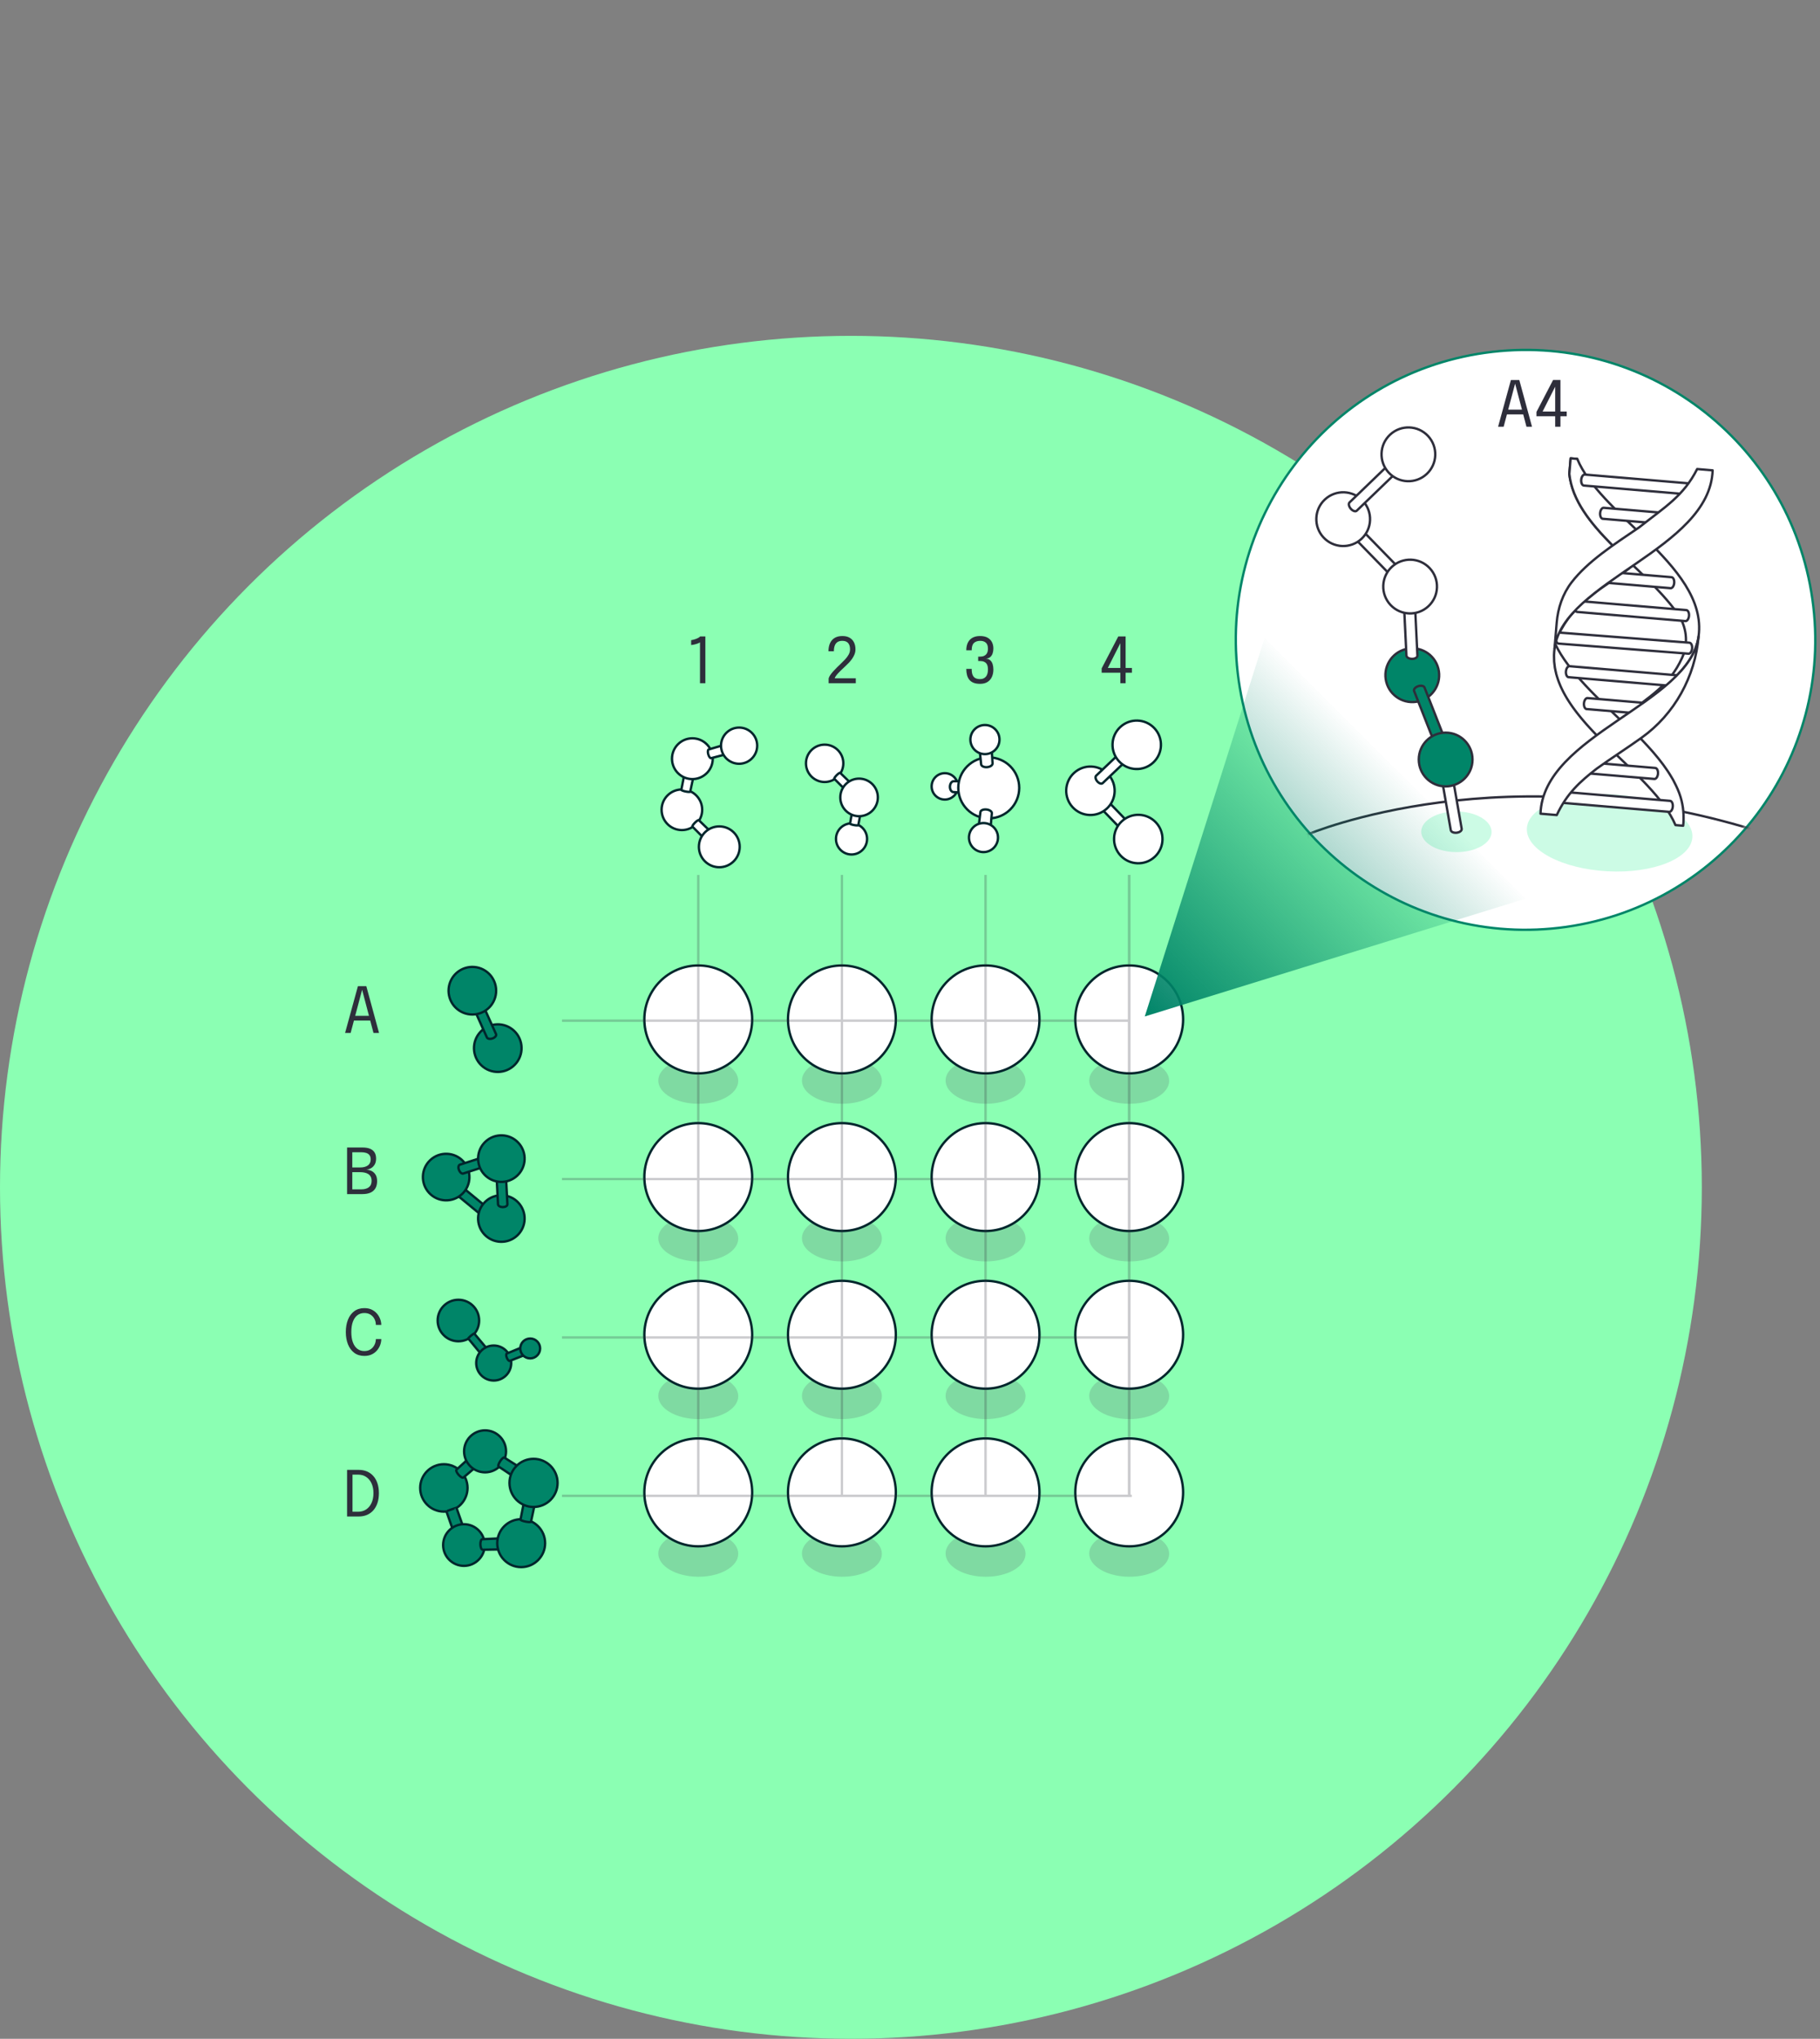 <svg xmlns="http://www.w3.org/2000/svg" fill="none" viewBox="0 0 385 431" height="431" width="385">
<rect x="0" y="0" width="385" height="431" fill="#808080" stroke="none"/>
<circle fill="#8BFFB3" r="180" cy="251" cx="180"></circle>
<path fill="#5D6F71" d="M156.167 228.507C156.181 225.811 152.407 223.604 147.737 223.579C143.067 223.554 139.269 225.719 139.254 228.415C139.239 231.112 143.014 233.318 147.684 233.343C152.354 233.369 156.152 231.203 156.167 228.507Z" opacity="0.25"></path>
<path stroke-linejoin="round" stroke-width="0.5" stroke="#01262C" fill="white" d="M147.709 226.912C154.008 226.912 159.114 221.806 159.114 215.507C159.114 209.209 154.008 204.103 147.709 204.103C141.411 204.103 136.305 209.209 136.305 215.507C136.305 221.806 141.411 226.912 147.709 226.912Z"></path>
<path fill="#5D6F71" d="M156.167 261.835C156.181 259.138 152.407 256.932 147.737 256.907C143.067 256.881 139.269 259.047 139.254 261.743C139.239 264.439 143.014 266.646 147.684 266.671C152.354 266.696 156.152 264.531 156.167 261.835Z" opacity="0.25"></path>
<path stroke-linejoin="round" stroke-width="0.5" stroke="#01262C" fill="white" d="M147.709 260.239C154.008 260.239 159.114 255.133 159.114 248.834C159.114 242.536 154.008 237.43 147.709 237.43C141.411 237.43 136.305 242.536 136.305 248.834C136.305 255.133 141.411 260.239 147.709 260.239Z"></path>
<path fill="#5D6F71" d="M156.167 295.162C156.181 292.466 152.407 290.26 147.737 290.234C143.067 290.209 139.269 292.374 139.254 295.071C139.239 297.767 143.014 299.973 147.684 299.998C152.354 300.024 156.152 297.859 156.167 295.162Z" opacity="0.25"></path>
<path stroke-linejoin="round" stroke-width="0.5" stroke="#01262C" fill="white" d="M147.709 293.567C154.008 293.567 159.114 288.461 159.114 282.163C159.114 275.864 154.008 270.758 147.709 270.758C141.411 270.758 136.305 275.864 136.305 282.163C136.305 288.461 141.411 293.567 147.709 293.567Z"></path>
<path fill="#5D6F71" d="M156.167 328.49C156.181 325.794 152.407 323.588 147.737 323.562C143.067 323.537 139.269 325.702 139.254 328.399C139.239 331.095 143.014 333.301 147.684 333.327C152.354 333.352 156.152 331.187 156.167 328.49Z" opacity="0.25"></path>
<path stroke-linejoin="round" stroke-width="0.5" stroke="#01262C" fill="white" d="M147.709 326.896C154.008 326.896 159.114 321.79 159.114 315.491C159.114 309.192 154.008 304.086 147.709 304.086C141.411 304.086 136.305 309.192 136.305 315.491C136.305 321.79 141.411 326.896 147.709 326.896Z"></path>
<path fill="#5D6F71" d="M186.552 228.507C186.567 225.811 182.793 223.604 178.123 223.579C173.452 223.554 169.654 225.719 169.64 228.415C169.625 231.112 173.399 233.318 178.07 233.343C182.74 233.369 186.538 231.203 186.552 228.507Z" opacity="0.25"></path>
<path stroke-linejoin="round" stroke-width="0.5" stroke="#01262C" fill="white" d="M178.096 226.912C184.395 226.912 189.501 221.806 189.501 215.507C189.501 209.209 184.395 204.103 178.096 204.103C171.797 204.103 166.691 209.209 166.691 215.507C166.691 221.806 171.797 226.912 178.096 226.912Z"></path>
<path fill="#5D6F71" d="M186.553 261.835C186.567 259.138 182.793 256.932 178.123 256.907C173.452 256.881 169.654 259.047 169.64 261.743C169.625 264.439 173.399 266.646 178.07 266.671C182.74 266.696 186.538 264.531 186.553 261.835Z" opacity="0.25"></path>
<path stroke-linejoin="round" stroke-width="0.5" stroke="#01262C" fill="white" d="M178.096 260.239C184.395 260.239 189.501 255.133 189.501 248.835C189.501 242.536 184.395 237.43 178.096 237.43C171.798 237.43 166.691 242.536 166.691 248.835C166.691 255.133 171.798 260.239 178.096 260.239Z"></path>
<path fill="#5D6F71" d="M186.552 295.162C186.567 292.466 182.793 290.26 178.123 290.234C173.452 290.209 169.654 292.374 169.64 295.071C169.625 297.767 173.399 299.973 178.07 299.998C182.74 300.024 186.538 297.859 186.552 295.162Z" opacity="0.25"></path>
<path stroke-linejoin="round" stroke-width="0.5" stroke="#01262C" fill="white" d="M178.096 293.567C184.395 293.567 189.501 288.461 189.501 282.163C189.501 275.864 184.395 270.758 178.096 270.758C171.797 270.758 166.691 275.864 166.691 282.163C166.691 288.461 171.797 293.567 178.096 293.567Z"></path>
<path fill="#5D6F71" d="M186.552 328.49C186.567 325.794 182.793 323.588 178.123 323.562C173.452 323.537 169.654 325.702 169.64 328.399C169.625 331.095 173.399 333.301 178.07 333.327C182.74 333.352 186.538 331.187 186.552 328.49Z" opacity="0.25"></path>
<path stroke-linejoin="round" stroke-width="0.5" stroke="#01262C" fill="white" d="M178.096 326.896C184.395 326.896 189.501 321.79 189.501 315.491C189.501 309.192 184.395 304.086 178.096 304.086C171.797 304.086 166.691 309.192 166.691 315.491C166.691 321.79 171.797 326.896 178.096 326.896Z"></path>
<path fill="#5D6F71" d="M216.939 228.507C216.954 225.811 213.18 223.604 208.509 223.579C203.839 223.554 200.041 225.719 200.026 228.415C200.012 231.112 203.786 233.318 208.456 233.343C213.127 233.369 216.925 231.203 216.939 228.507Z" opacity="0.25"></path>
<path stroke-linejoin="round" stroke-width="0.5" stroke="#01262C" fill="white" d="M208.482 226.912C214.781 226.912 219.887 221.805 219.887 215.507C219.887 209.208 214.781 204.102 208.482 204.102C202.183 204.102 197.077 209.208 197.077 215.507C197.077 221.805 202.183 226.912 208.482 226.912Z"></path>
<path fill="#5D6F71" d="M216.939 261.835C216.954 259.138 213.18 256.932 208.509 256.907C203.839 256.881 200.041 259.047 200.026 261.743C200.012 264.439 203.786 266.646 208.456 266.671C213.127 266.696 216.925 264.531 216.939 261.835Z" opacity="0.25"></path>
<path stroke-linejoin="round" stroke-width="0.5" stroke="#01262C" fill="white" d="M208.482 260.239C214.781 260.239 219.887 255.133 219.887 248.835C219.887 242.536 214.781 237.43 208.482 237.43C202.183 237.43 197.077 242.536 197.077 248.835C197.077 255.133 202.183 260.239 208.482 260.239Z"></path>
<path fill="#5D6F71" d="M216.939 295.162C216.954 292.466 213.18 290.26 208.509 290.234C203.839 290.209 200.041 292.374 200.026 295.071C200.012 297.767 203.786 299.973 208.456 299.998C213.127 300.024 216.925 297.859 216.939 295.162Z" opacity="0.25"></path>
<path stroke-linejoin="round" stroke-width="0.5" stroke="#01262C" fill="white" d="M208.482 293.567C214.781 293.567 219.887 288.461 219.887 282.163C219.887 275.864 214.781 270.758 208.482 270.758C202.183 270.758 197.077 275.864 197.077 282.163C197.077 288.461 202.183 293.567 208.482 293.567Z"></path>
<path fill="#5D6F71" d="M216.939 328.49C216.954 325.794 213.18 323.588 208.509 323.562C203.839 323.537 200.041 325.702 200.026 328.399C200.012 331.095 203.786 333.301 208.456 333.327C213.127 333.352 216.925 331.187 216.939 328.49Z" opacity="0.25"></path>
<path stroke-linejoin="round" stroke-width="0.5" stroke="#01262C" fill="white" d="M208.483 326.896C214.781 326.896 219.888 321.79 219.888 315.491C219.888 309.192 214.781 304.086 208.483 304.086C202.184 304.086 197.078 309.192 197.078 315.491C197.078 321.79 202.184 326.896 208.483 326.896Z"></path>
<path fill="#5D6F71" d="M247.324 228.507C247.339 225.81 243.564 223.604 238.894 223.579C234.224 223.553 230.426 225.718 230.411 228.415C230.397 231.111 234.171 233.317 238.841 233.343C243.511 233.368 247.309 231.203 247.324 228.507Z" opacity="0.25"></path>
<path stroke-linejoin="round" stroke-width="0.5" stroke="#01262C" fill="white" d="M238.87 226.912C245.168 226.912 250.274 221.805 250.274 215.507C250.274 209.208 245.168 204.102 238.87 204.102C232.571 204.102 227.465 209.208 227.465 215.507C227.465 221.805 232.571 226.912 238.87 226.912Z"></path>
<path fill="#5D6F71" d="M247.324 261.835C247.339 259.138 243.564 256.932 238.894 256.907C234.224 256.881 230.426 259.047 230.411 261.743C230.397 264.439 234.171 266.646 238.841 266.671C243.512 266.696 247.309 264.531 247.324 261.835Z" opacity="0.25"></path>
<path stroke-linejoin="round" stroke-width="0.5" stroke="#01262C" fill="white" d="M238.87 260.239C245.168 260.239 250.274 255.133 250.274 248.835C250.274 242.536 245.168 237.43 238.87 237.43C232.571 237.43 227.465 242.536 227.465 248.835C227.465 255.133 232.571 260.239 238.87 260.239Z"></path>
<path fill="#5D6F71" d="M247.324 295.162C247.339 292.466 243.564 290.26 238.894 290.234C234.224 290.209 230.426 292.374 230.411 295.071C230.397 297.767 234.171 299.973 238.841 299.998C243.511 300.024 247.309 297.859 247.324 295.162Z" opacity="0.25"></path>
<path stroke-linejoin="round" stroke-width="0.5" stroke="#01262C" fill="white" d="M238.87 293.566C245.168 293.566 250.274 288.46 250.274 282.162C250.274 275.863 245.168 270.757 238.87 270.757C232.571 270.757 227.465 275.863 227.465 282.162C227.465 288.46 232.571 293.566 238.87 293.566Z"></path>
<path fill="#5D6F71" d="M247.324 328.49C247.339 325.794 243.564 323.588 238.894 323.562C234.224 323.537 230.426 325.702 230.411 328.399C230.397 331.095 234.171 333.301 238.841 333.327C243.511 333.352 247.309 331.187 247.324 328.49Z" opacity="0.25"></path>
<path stroke-linejoin="round" stroke-width="0.5" stroke="#01262C" fill="white" d="M238.87 326.896C245.168 326.896 250.274 321.79 250.274 315.491C250.274 309.192 245.168 304.086 238.87 304.086C232.571 304.086 227.465 309.192 227.465 315.491C227.465 321.79 232.571 326.896 238.87 326.896Z"></path>
<g opacity="0.25">
<path stroke-linejoin="round" stroke-width="0.5" stroke="#2E2E3B" d="M238.87 249.253H118.875"></path>
<path stroke-linejoin="round" stroke-width="0.5" stroke="#2E2E3B" d="M238.87 215.769H118.875"></path>
<path stroke-linejoin="round" stroke-width="0.5" stroke="#2E2E3B" d="M238.87 282.737H118.875"></path>
<path stroke-linejoin="round" stroke-width="0.5" stroke="#2E2E3B" d="M239.415 316.221H118.875"></path>
<path stroke-linejoin="round" stroke-width="0.5" stroke="#2E2E3B" d="M208.483 316.216V184.964"></path>
<path stroke-linejoin="round" stroke-width="0.5" stroke="#2E2E3B" d="M238.871 316.225V184.959"></path>
<path stroke-linejoin="round" stroke-width="0.5" stroke="#2E2E3B" d="M178.098 316.221L178.098 184.968"></path>
<path stroke-linejoin="round" stroke-width="0.5" stroke="#2E2E3B" d="M147.711 316.225L147.711 184.973"></path>
<path stroke-linejoin="round" stroke-width="0.5" stroke="#2E2E3B" d="M238.871 316.225V184.959"></path>
</g>
<path stroke-linejoin="round" stroke-width="0.5" stroke="#01262C" fill="#008568" d="M109.269 224.665C110.976 222.473 110.582 219.311 108.39 217.605C106.197 215.898 103.036 216.291 101.329 218.484C99.622 220.677 100.016 223.838 102.208 225.545C104.401 227.252 107.562 226.858 109.269 224.665Z"></path>
<path stroke-linejoin="round" stroke-width="0.5" stroke="#01262C" fill="#008568" d="M103.434 219.594L103.413 219.589L103.391 219.585L103.371 219.579L103.35 219.574L103.331 219.568L103.311 219.562L103.292 219.555L103.274 219.548L103.256 219.541L103.239 219.533L103.222 219.525L103.206 219.517L103.19 219.508L103.175 219.499L103.16 219.49L103.145 219.48L103.131 219.471L103.118 219.46L103.106 219.45L103.093 219.439L103.082 219.428L103.07 219.417L103.06 219.406L103.05 219.394L103.04 219.382L103.031 219.37L103.022 219.357L103.015 219.345L103.007 219.332L103 219.319L102.994 219.305L98.719 209.802L98.713 209.788C98.655 209.643 98.691 209.465 98.836 209.288C98.981 209.112 99.207 208.97 99.456 208.883C99.704 208.797 99.975 208.766 100.209 208.81C100.444 208.855 100.597 208.967 100.656 209.112L100.661 209.126L104.936 218.63L104.941 218.643L104.945 218.657L104.948 218.672L104.951 218.686L104.953 218.701L104.955 218.715L104.957 218.73L104.957 218.745L104.957 218.76L104.957 218.776L104.956 218.791L104.954 218.807L104.952 218.822L104.949 218.838L104.946 218.854L104.942 218.87L104.937 218.886L104.932 218.902L104.926 218.918L104.919 218.934L104.912 218.951L104.905 218.967L104.896 218.984L104.888 219L104.878 219.017L104.868 219.033L104.857 219.05L104.846 219.066L104.834 219.083L104.821 219.099L104.808 219.116L104.794 219.132L104.78 219.149L104.765 219.165L104.75 219.18L104.734 219.196L104.718 219.211L104.702 219.227L104.685 219.242L104.668 219.256L104.65 219.271L104.632 219.285L104.614 219.299L104.595 219.313L104.576 219.326L104.557 219.339L104.537 219.352L104.517 219.365L104.497 219.377L104.476 219.389L104.455 219.401L104.434 219.413L104.413 219.424L104.391 219.435L104.369 219.446L104.347 219.456L104.325 219.467L104.303 219.476L104.28 219.486L104.257 219.495L104.234 219.504L104.211 219.513L104.188 219.521L104.165 219.529L104.141 219.536L104.118 219.544L104.094 219.551L104.07 219.557L104.046 219.563L104.022 219.57L103.998 219.575L103.974 219.58L103.95 219.585L103.926 219.59L103.902 219.594L103.878 219.598L103.854 219.601L103.83 219.604L103.806 219.607L103.782 219.609L103.758 219.611L103.734 219.612L103.71 219.613L103.686 219.614L103.663 219.614L103.639 219.614L103.616 219.613L103.593 219.613L103.569 219.611L103.547 219.609L103.524 219.607L103.501 219.604L103.479 219.601L103.456 219.598L103.434 219.594Z" clip-rule="evenodd" fill-rule="evenodd"></path>
<path stroke-linejoin="round" stroke-width="0.5" stroke="#01262C" fill="#008568" d="M104.359 211.808C105.668 209.357 104.742 206.309 102.291 205C99.84 203.691 96.792 204.616 95.483 207.067C94.174 209.518 95.1 212.566 97.551 213.875C100.002 215.184 103.05 214.259 104.359 211.808Z"></path>
<path stroke-linejoin="round" stroke-width="0.5" stroke="#01262C" fill="white" d="M231.81 167.189L231.833 167.185L231.854 167.181L231.876 167.178L231.897 167.175L231.918 167.173L231.939 167.172L231.959 167.17L231.979 167.17H231.999L232.018 167.17L232.037 167.171L232.055 167.173L232.074 167.175L232.092 167.177L232.109 167.18L232.126 167.184L232.143 167.188L232.159 167.192L232.175 167.197L232.191 167.202L232.206 167.208L232.221 167.214L232.236 167.221L232.25 167.228L232.263 167.236L232.277 167.244L232.289 167.252L232.302 167.261L232.314 167.27L232.325 167.28L232.336 167.29L239.728 174.937L239.739 174.947C239.85 175.061 239.885 175.243 239.817 175.465C239.749 175.688 239.591 175.909 239.39 176.087C239.19 176.265 238.947 176.399 238.709 176.448C238.471 176.497 238.284 176.451 238.173 176.337L238.162 176.326L230.77 168.679L230.761 168.668L230.751 168.656L230.743 168.644L230.734 168.632L230.726 168.619L230.719 168.606L230.712 168.592L230.706 168.579L230.7 168.564L230.694 168.55L230.689 168.535L230.685 168.52L230.681 168.504L230.677 168.488L230.675 168.472L230.672 168.455L230.67 168.438L230.669 168.421L230.668 168.404L230.668 168.386L230.668 168.368L230.669 168.349L230.671 168.331L230.673 168.312L230.675 168.292L230.678 168.273L230.682 168.253L230.686 168.233L230.691 168.213L230.697 168.193L230.703 168.172L230.71 168.151L230.717 168.13L230.724 168.109L230.732 168.088L230.741 168.068L230.75 168.047L230.76 168.026L230.77 168.006L230.781 167.985L230.792 167.965L230.803 167.944L230.815 167.924L230.827 167.904L230.84 167.884L230.853 167.864L230.866 167.844L230.88 167.824L230.895 167.805L230.909 167.785L230.924 167.766L230.94 167.747L230.955 167.728L230.971 167.709L230.988 167.691L231.005 167.672L231.022 167.654L231.039 167.636L231.056 167.619L231.074 167.601L231.092 167.584L231.111 167.567L231.129 167.55L231.148 167.533L231.168 167.517L231.187 167.501L231.207 167.485L231.226 167.47L231.246 167.455L231.267 167.44L231.287 167.425L231.308 167.411L231.328 167.397L231.349 167.384L231.37 167.371L231.392 167.358L231.413 167.345L231.434 167.333L231.456 167.321L231.478 167.31L231.499 167.299L231.521 167.288L231.543 167.278L231.565 167.268L231.588 167.259L231.61 167.249L231.632 167.241L231.654 167.233L231.677 167.225L231.699 167.218L231.721 167.211L231.744 167.205L231.766 167.199L231.788 167.194L231.81 167.189Z" clip-rule="evenodd" fill-rule="evenodd"></path>
<path stroke-linejoin="round" stroke-width="0.5" stroke="#01262C" fill="white" d="M234.15 170.927C236.225 169.004 236.348 165.763 234.426 163.688C232.503 161.613 229.262 161.49 227.187 163.413C225.112 165.335 224.988 168.576 226.911 170.651C228.834 172.726 232.075 172.85 234.15 170.927Z"></path>
<path stroke-linejoin="round" stroke-width="0.5" stroke="#01262C" fill="white" d="M244.281 181.124C246.351 179.197 246.467 175.956 244.539 173.885C242.612 171.815 239.37 171.699 237.3 173.626C235.229 175.554 235.113 178.795 237.041 180.866C238.969 182.936 242.21 183.052 244.281 181.124Z"></path>
<path stroke-linejoin="round" stroke-width="0.5" stroke="#01262C" fill="white" d="M241.083 157.684L241.087 157.706L241.091 157.728L241.094 157.75L241.097 157.771L241.099 157.792L241.1 157.813L241.101 157.833L241.101 157.853L241.101 157.872L241.101 157.892L241.1 157.911L241.098 157.929L241.096 157.947L241.093 157.965L241.09 157.983L241.087 158L241.083 158.017L241.078 158.033L241.073 158.049L241.068 158.065L241.062 158.08L241.056 158.095L241.049 158.109L241.042 158.123L241.034 158.137L241.026 158.15L241.017 158.163L241.008 158.175L240.999 158.187L240.989 158.198L240.979 158.209L233.274 165.54L233.263 165.55C233.149 165.661 232.967 165.695 232.744 165.625C232.522 165.556 232.302 165.396 232.125 165.195C231.949 164.993 231.816 164.75 231.768 164.512C231.721 164.274 231.768 164.086 231.883 163.976L231.894 163.966L239.599 156.635L239.61 156.626L239.622 156.616L239.634 156.608L239.647 156.599L239.66 156.592L239.673 156.584L239.686 156.577L239.7 156.571L239.715 156.565L239.729 156.56L239.744 156.555L239.759 156.551L239.775 156.547L239.791 156.543L239.807 156.541L239.824 156.538L239.841 156.537L239.858 156.536L239.875 156.535L239.893 156.535L239.911 156.535L239.93 156.536L239.948 156.538L239.967 156.54L239.987 156.542L240.006 156.546L240.026 156.55L240.046 156.554L240.066 156.559L240.086 156.565L240.107 156.571L240.128 156.578L240.149 156.585L240.169 156.593L240.19 156.601L240.211 156.61L240.232 156.619L240.252 156.629L240.273 156.639L240.293 156.65L240.314 156.661L240.334 156.672L240.354 156.684L240.374 156.697L240.394 156.71L240.414 156.723L240.434 156.736L240.453 156.75L240.473 156.765L240.492 156.78L240.511 156.795L240.53 156.81L240.549 156.826L240.568 156.842L240.586 156.859L240.605 156.875L240.623 156.893L240.64 156.91L240.658 156.928L240.675 156.946L240.693 156.964L240.71 156.982L240.726 157.001L240.743 157.02L240.759 157.039L240.775 157.059L240.79 157.079L240.806 157.098L240.821 157.119L240.835 157.139L240.85 157.159L240.864 157.18L240.878 157.201L240.891 157.222L240.904 157.243L240.917 157.264L240.929 157.286L240.941 157.307L240.953 157.329L240.965 157.351L240.975 157.373L240.986 157.395L240.996 157.417L241.006 157.439L241.015 157.461L241.024 157.483L241.032 157.505L241.04 157.528L241.048 157.55L241.055 157.572L241.061 157.595L241.068 157.617L241.073 157.64L241.078 157.662L241.083 157.684Z" clip-rule="evenodd" fill-rule="evenodd"></path>
<path stroke-linejoin="round" stroke-width="0.5" stroke="#01262C" fill="white" d="M243.945 161.21C246.02 159.287 246.143 156.046 244.221 153.971C242.298 151.896 239.057 151.773 236.982 153.695C234.907 155.618 234.783 158.859 236.706 160.934C238.629 163.009 241.87 163.133 243.945 161.21Z"></path>
<path stroke-linejoin="round" stroke-width="0.5" stroke="#01262C" fill="#008568" d="M94.884 248.942L94.904 248.936L94.925 248.93L94.945 248.925L94.965 248.92L94.985 248.916L95.004 248.912L95.023 248.909L95.043 248.907L95.061 248.904L95.08 248.903L95.098 248.902L95.116 248.901L95.133 248.901L95.151 248.902L95.168 248.903L95.185 248.904L95.201 248.906L95.217 248.909L95.233 248.912L95.248 248.915L95.264 248.919L95.278 248.924L95.293 248.929L95.307 248.934L95.321 248.94L95.335 248.946L95.347 248.953L95.36 248.96L95.373 248.967L95.385 248.976L95.396 248.984L106.046 257.757L106.058 257.766C106.176 257.863 106.228 258.033 106.186 258.253C106.144 258.473 106.016 258.701 105.844 258.891C105.671 259.082 105.453 259.236 105.231 259.307C105.009 259.379 104.825 259.354 104.707 259.257L104.696 259.247L94.046 250.474L94.035 250.464L94.025 250.454L94.016 250.443L94.006 250.433L93.998 250.421L93.989 250.409L93.981 250.397L93.973 250.385L93.966 250.372L93.96 250.358L93.953 250.345L93.947 250.33L93.942 250.316L93.937 250.301L93.933 250.286L93.929 250.27L93.925 250.254L93.922 250.238L93.919 250.221L93.917 250.204L93.916 250.187L93.915 250.169L93.914 250.151L93.914 250.133L93.915 250.115L93.915 250.096L93.917 250.076L93.919 250.057L93.922 250.037L93.925 250.017L93.928 249.996L93.933 249.976L93.937 249.955L93.942 249.934L93.948 249.914L93.954 249.893L93.961 249.872L93.968 249.851L93.975 249.831L93.983 249.81L93.992 249.789L94 249.769L94.009 249.748L94.019 249.728L94.029 249.707L94.04 249.687L94.05 249.666L94.062 249.646L94.073 249.626L94.085 249.606L94.097 249.586L94.11 249.566L94.123 249.546L94.136 249.527L94.15 249.507L94.164 249.488L94.179 249.469L94.193 249.45L94.208 249.431L94.224 249.413L94.239 249.394L94.255 249.376L94.271 249.358L94.287 249.34L94.304 249.323L94.321 249.305L94.338 249.288L94.355 249.271L94.373 249.255L94.39 249.239L94.408 249.223L94.426 249.207L94.445 249.191L94.463 249.176L94.482 249.161L94.501 249.147L94.52 249.133L94.539 249.119L94.559 249.105L94.578 249.092L94.598 249.079L94.618 249.067L94.638 249.055L94.658 249.043L94.678 249.032L94.698 249.021L94.719 249.011L94.739 249L94.759 248.991L94.78 248.982L94.801 248.973L94.821 248.964L94.842 248.957L94.863 248.949L94.884 248.942Z" clip-rule="evenodd" fill-rule="evenodd"></path>
<path stroke-linejoin="round" stroke-width="0.5" stroke="#01262C" fill="#008568" d="M97.725 252.444C99.718 250.597 99.837 247.483 97.99 245.49C96.143 243.496 93.029 243.378 91.036 245.225C89.043 247.072 88.924 250.185 90.771 252.179C92.618 254.172 95.732 254.291 97.725 252.444Z"></path>
<path stroke-linejoin="round" stroke-width="0.5" stroke="#01262C" fill="#008568" d="M109.409 261.199C111.398 259.347 111.509 256.234 109.657 254.245C107.806 252.256 104.692 252.144 102.703 253.996C100.714 255.848 100.603 258.962 102.455 260.951C104.306 262.94 107.42 263.051 109.409 261.199Z"></path>
<path stroke-linejoin="round" stroke-width="0.5" stroke="#01262C" fill="#008568" d="M109.853 243.888L109.851 243.909L109.848 243.93L109.845 243.951L109.841 243.971L109.837 243.991L109.832 244.01L109.828 244.029L109.822 244.048L109.817 244.066L109.811 244.083L109.804 244.1L109.798 244.117L109.791 244.133L109.783 244.149L109.775 244.164L109.767 244.179L109.759 244.193L109.75 244.207L109.741 244.22L109.732 244.233L109.722 244.245L109.712 244.257L109.702 244.268L109.691 244.279L109.68 244.289L109.669 244.299L109.658 244.309L109.646 244.317L109.634 244.326L109.622 244.333L109.61 244.341L98.076 248.058L98.063 248.065C97.927 248.134 97.75 248.113 97.566 247.987C97.381 247.86 97.224 247.652 97.118 247.417C97.013 247.182 96.959 246.921 96.983 246.689C97.007 246.457 97.103 246.299 97.239 246.229L97.252 246.223L108.786 242.506L108.799 242.5L108.812 242.495L108.826 242.491L108.84 242.486L108.854 242.483L108.868 242.48L108.882 242.478L108.897 242.476L108.912 242.474L108.927 242.473L108.942 242.473L108.957 242.474L108.972 242.474L108.988 242.476L109.004 242.478L109.02 242.48L109.036 242.484L109.052 242.487L109.068 242.492L109.084 242.497L109.101 242.502L109.117 242.508L109.134 242.515L109.151 242.522L109.168 242.53L109.185 242.539L109.202 242.548L109.219 242.557L109.236 242.568L109.253 242.578L109.27 242.59L109.288 242.602L109.305 242.615L109.322 242.628L109.338 242.641L109.355 242.655L109.371 242.669L109.388 242.684L109.403 242.699L109.419 242.715L109.435 242.731L109.45 242.747L109.465 242.764L109.48 242.781L109.495 242.798L109.51 242.816L109.524 242.834L109.538 242.853L109.552 242.871L109.565 242.89L109.579 242.91L109.592 242.929L109.605 242.949L109.617 242.969L109.629 242.989L109.642 243.01L109.653 243.031L109.665 243.052L109.676 243.073L109.687 243.094L109.698 243.116L109.708 243.138L109.718 243.16L109.728 243.182L109.737 243.204L109.746 243.226L109.755 243.249L109.764 243.272L109.772 243.294L109.779 243.317L109.787 243.34L109.794 243.363L109.801 243.386L109.807 243.409L109.813 243.432L109.819 243.455L109.824 243.478L109.829 243.502L109.834 243.525L109.838 243.548L109.842 243.571L109.845 243.594L109.849 243.617L109.851 243.64L109.854 243.663L109.855 243.686L109.857 243.709L109.858 243.732L109.859 243.755L109.859 243.777L109.858 243.799L109.858 243.822L109.857 243.844L109.855 243.866L109.853 243.888Z" clip-rule="evenodd" fill-rule="evenodd"></path>
<path stroke-linejoin="round" stroke-width="0.5" stroke="#01262C" fill="#008568" d="M106.453 243.049L106.472 243.06L106.489 243.071L106.506 243.083L106.523 243.094L106.539 243.106L106.555 243.118L106.57 243.13L106.584 243.142L106.598 243.154L106.612 243.167L106.624 243.18L106.636 243.192L106.648 243.205L106.659 243.218L106.67 243.232L106.68 243.245L106.689 243.258L106.698 243.272L106.706 243.285L106.714 243.299L106.721 243.313L106.727 243.327L106.733 243.341L106.739 243.355L106.744 243.369L106.748 243.383L106.752 243.397L106.755 243.411L106.757 243.426L106.759 243.44L106.761 243.454L107.337 254.567L107.337 254.581C107.344 254.734 107.253 254.887 107.064 255.004C106.875 255.122 106.623 255.182 106.369 255.184C106.115 255.185 105.858 255.129 105.659 255.014C105.46 254.899 105.357 254.748 105.35 254.595L105.35 254.581L104.774 243.468L104.775 243.454L104.775 243.439L104.777 243.425L104.779 243.411L104.781 243.397L104.784 243.383L104.788 243.368L104.792 243.354L104.797 243.34L104.803 243.326L104.808 243.313L104.815 243.299L104.822 243.285L104.83 243.271L104.838 243.258L104.847 243.244L104.856 243.231L104.866 243.218L104.877 243.205L104.888 243.192L104.9 243.179L104.912 243.166L104.925 243.154L104.938 243.141L104.952 243.129L104.967 243.117L104.982 243.105L104.997 243.093L105.014 243.082L105.031 243.07L105.048 243.059L105.066 243.048L105.084 243.038L105.103 243.028L105.122 243.018L105.141 243.008L105.161 242.999L105.181 242.99L105.201 242.982L105.221 242.974L105.242 242.966L105.263 242.958L105.284 242.951L105.306 242.944L105.327 242.938L105.349 242.932L105.371 242.926L105.393 242.921L105.416 242.915L105.439 242.911L105.461 242.906L105.484 242.902L105.507 242.899L105.531 242.895L105.554 242.892L105.577 242.889L105.601 242.887L105.625 242.885L105.648 242.883L105.672 242.882L105.696 242.881L105.719 242.88L105.743 242.88H105.767L105.791 242.88L105.815 242.881L105.839 242.882L105.862 242.883L105.886 242.885L105.91 242.887L105.934 242.889L105.957 242.892L105.981 242.895L106.004 242.899L106.027 242.902L106.05 242.906L106.073 242.911L106.096 242.916L106.119 242.921L106.142 242.926L106.164 242.932L106.186 242.938L106.208 242.945L106.23 242.952L106.252 242.959L106.273 242.966L106.294 242.974L106.315 242.982L106.336 242.991L106.356 243L106.376 243.009L106.396 243.019L106.415 243.029L106.434 243.039L106.453 243.049Z" clip-rule="evenodd" fill-rule="evenodd"></path>
<path stroke-linejoin="round" stroke-width="0.5" stroke="#01262C" fill="#008568" d="M109.401 248.545C111.394 246.698 111.513 243.584 109.666 241.591C107.819 239.597 104.705 239.479 102.712 241.326C100.719 243.173 100.6 246.286 102.447 248.28C104.294 250.273 107.407 250.392 109.401 248.545Z"></path>
<path stroke-linejoin="round" stroke-width="0.5" stroke="#01262C" fill="#008568" d="M98.901 314.548C98.901 311.784 96.658 309.54 93.893 309.54C91.129 309.54 88.885 311.784 88.885 314.548C88.885 317.313 91.129 319.557 93.893 319.557C96.658 319.557 98.901 317.313 98.901 314.548Z"></path>
<path stroke-linejoin="round" stroke-width="0.5" stroke="#01262C" fill="#008568" d="M96.567 318.763C96.559 318.74 96.075 318.889 95.487 319.095C94.898 319.302 94.428 319.488 94.436 319.511L95.654 322.999L97.796 322.246L96.567 318.763Z"></path>
<path stroke-linejoin="round" stroke-width="0.5" stroke="#01262C" fill="#008568" d="M96.572 310.682C96.409 310.826 96.606 311.317 97.012 311.776C97.418 312.236 97.88 312.492 98.043 312.349L100.386 310.347L98.847 308.605L96.572 310.682Z"></path>
<path stroke-linejoin="round" stroke-width="0.5" stroke="#01262C" fill="#008568" d="M102.543 326.624C102.543 324.194 100.571 322.222 98.141 322.222C95.711 322.222 93.739 324.194 93.739 326.624C93.739 329.054 95.711 331.026 98.141 331.026C100.571 331.026 102.543 329.054 102.543 326.624Z"></path>
<path stroke-linejoin="round" stroke-width="0.5" stroke="#01262C" fill="#008568" d="M102.018 325.391C101.78 325.399 101.603 325.903 101.624 326.516C101.644 327.129 101.854 327.621 102.092 327.613L105.743 327.547L105.666 325.215L102.018 325.391Z"></path>
<path stroke-linejoin="round" stroke-width="0.5" stroke="#01262C" fill="#008568" d="M107.046 306.816C107.046 304.367 105.058 302.38 102.61 302.38C100.161 302.38 98.174 304.367 98.174 306.816C98.174 309.264 100.161 311.252 102.61 311.252C105.059 311.252 107.046 309.264 107.046 306.816Z"></path>
<path stroke-linejoin="round" stroke-width="0.5" stroke="#01262C" fill="#008568" d="M106.683 308.13C106.538 308.036 106.145 308.382 105.806 308.902C105.467 309.423 105.309 309.922 105.454 310.017L108.234 311.874L109.505 309.92L106.683 308.13Z"></path>
<path stroke-linejoin="round" stroke-width="0.5" stroke="#01262C" fill="#008568" d="M115.313 326.228C115.313 323.432 113.044 321.163 110.248 321.163C107.453 321.163 105.184 323.432 105.184 326.228C105.184 329.023 107.453 331.292 110.248 331.292C113.044 331.292 115.313 329.023 115.313 326.228Z"></path>
<path stroke-linejoin="round" stroke-width="0.5" stroke="#01262C" fill="#008568" d="M110.105 321.245C110.083 321.355 110.562 321.546 111.176 321.671C111.789 321.797 112.305 321.811 112.327 321.701L113.01 318.499L110.739 318.034L110.105 321.245Z"></path>
<path stroke-linejoin="round" stroke-width="0.5" stroke="#01262C" fill="#008568" d="M117.95 313.486C117.95 310.678 115.671 308.399 112.863 308.399C110.055 308.399 107.775 310.678 107.775 313.486C107.775 316.295 110.055 318.574 112.863 318.574C115.671 318.574 117.95 316.295 117.95 313.486Z"></path>
<path stroke-linejoin="round" stroke-width="0.5" stroke="#01262C" fill="white" d="M148.539 171.188C148.539 168.818 146.616 166.896 144.247 166.896C141.877 166.896 139.954 168.818 139.954 171.188C139.954 173.558 141.877 175.48 144.247 175.48C146.616 175.48 148.539 173.558 148.539 171.188Z"></path>
<path stroke-linejoin="round" stroke-width="0.5" stroke="#01262C" fill="white" d="M144.127 166.965C144.107 167.058 144.514 167.22 145.034 167.326C145.554 167.433 145.991 167.444 146.01 167.352L146.589 164.638L144.664 164.243L144.127 166.965Z"></path>
<path stroke-linejoin="round" stroke-width="0.5" stroke="#01262C" fill="white" d="M147.824 173.382C147.744 173.303 147.377 173.545 147.004 173.922C146.632 174.298 146.395 174.668 146.474 174.747L148.549 176.834L149.935 175.433L147.824 173.382Z"></path>
<path stroke-linejoin="round" stroke-width="0.5" stroke="#01262C" fill="white" d="M150.776 160.39C150.776 158.009 148.844 156.078 146.464 156.078C144.084 156.078 142.152 158.009 142.152 160.39C142.152 162.77 144.084 164.701 146.464 164.701C148.844 164.701 150.776 162.77 150.776 160.39Z"></path>
<path stroke-linejoin="round" stroke-width="0.5" stroke="#01262C" fill="white" d="M149.925 158.435C149.725 158.491 149.679 158.948 149.82 159.456C149.961 159.963 150.238 160.33 150.438 160.275L153.356 159.511L152.818 157.578L149.925 158.435Z"></path>
<path stroke-linejoin="round" stroke-width="0.5" stroke="#01262C" fill="white" d="M156.475 179.018C156.475 176.636 154.541 174.703 152.159 174.703C149.776 174.703 147.843 176.636 147.843 179.018C147.843 181.401 149.776 183.334 152.159 183.334C154.541 183.334 156.475 181.4 156.475 179.018Z"></path>
<path stroke-linejoin="round" stroke-width="0.5" stroke="#01262C" fill="white" d="M160.173 157.636C160.173 155.525 158.46 153.812 156.349 153.812C154.238 153.812 152.525 155.525 152.525 157.636C152.525 159.746 154.238 161.459 156.349 161.459C158.46 161.459 160.173 159.746 160.173 157.636Z"></path>
<path stroke-linejoin="round" stroke-width="0.5" stroke="#01262C" fill="white" d="M178.396 161.367C178.396 159.186 176.626 157.417 174.446 157.417C172.265 157.417 170.495 159.186 170.495 161.367C170.495 163.548 172.265 165.317 174.446 165.317C176.626 165.317 178.396 163.548 178.396 161.367Z"></path>
<path stroke-linejoin="round" stroke-width="0.5" stroke="#01262C" fill="white" d="M177.737 163.385C177.663 163.313 177.325 163.536 176.982 163.882C176.64 164.229 176.421 164.569 176.495 164.642L178.404 166.562L179.679 165.273L177.737 163.385Z"></path>
<path stroke-linejoin="round" stroke-width="0.5" stroke="#01262C" fill="white" d="M183.42 177.349C183.42 175.534 181.946 174.061 180.131 174.061C178.316 174.061 176.843 175.534 176.843 177.349C176.843 179.164 178.316 180.638 180.131 180.638C181.946 180.638 183.42 179.164 183.42 177.349Z"></path>
<path stroke-linejoin="round" stroke-width="0.5" stroke="#01262C" fill="white" d="M179.821 174.115C179.806 174.198 180.184 174.337 180.665 174.424C181.146 174.512 181.549 174.516 181.564 174.432L181.937 172.484L180.156 172.16L179.821 174.115Z"></path>
<path stroke-linejoin="round" stroke-width="0.5" stroke="#01262C" fill="white" d="M185.698 168.573C185.698 166.381 183.918 164.602 181.726 164.602C179.533 164.602 177.754 166.381 177.754 168.573C177.754 170.766 179.533 172.545 181.726 172.545C183.918 172.545 185.698 170.766 185.698 168.573Z"></path>
<path stroke-linejoin="round" stroke-width="0.5" stroke="#01262C" fill="#008568" d="M101.359 279.159C101.359 276.737 99.392 274.771 96.969 274.771C94.546 274.771 92.58 276.737 92.58 279.159C92.58 281.582 94.546 283.548 96.969 283.548C99.392 283.548 101.359 281.582 101.359 279.159Z"></path>
<path stroke-linejoin="round" stroke-width="0.5" stroke="#01262C" fill="#008568" d="M100.337 281.922C100.298 281.875 99.982 282.073 99.631 282.365C99.28 282.657 99.026 282.932 99.066 282.979L101.509 285.936L102.799 284.864L100.337 281.922Z"></path>
<path stroke-linejoin="round" stroke-width="0.5" stroke="#01262C" fill="#008568" d="M108.142 288.146C108.142 286.103 106.483 284.445 104.441 284.445C102.397 284.445 100.739 286.103 100.739 288.146C100.739 290.189 102.397 291.847 104.441 291.847C106.483 291.847 108.142 290.189 108.142 288.146Z"></path>
<path stroke-linejoin="round" stroke-width="0.5" stroke="#01262C" fill="#008568" d="M107.208 286.136C107.04 286.203 107.043 286.606 107.215 287.036C107.387 287.466 107.663 287.76 107.831 287.692L110.84 286.517L110.196 284.91L107.208 286.136Z"></path>
<path stroke-linejoin="round" stroke-width="0.5" stroke="#01262C" fill="#008568" d="M114.256 285.063C114.256 283.904 113.315 282.962 112.155 282.962C110.995 282.962 110.054 283.904 110.054 285.063C110.054 286.223 110.995 287.164 112.155 287.164C113.315 287.164 114.256 286.223 114.256 285.063Z"></path>
<path stroke-linejoin="round" stroke-width="0.5" stroke="#01262C" fill="white" d="M202.654 166.24C202.654 164.701 201.405 163.452 199.866 163.452C198.327 163.452 197.078 164.701 197.078 166.24C197.078 167.778 198.327 169.027 199.866 169.027C201.405 169.027 202.654 167.778 202.654 166.24Z"></path>
<path stroke-linejoin="round" stroke-width="0.5" stroke="#01262C" fill="white" d="M201.766 165.153C201.335 165.138 200.968 165.64 200.946 166.274C200.925 166.908 201.257 167.433 201.688 167.448L204.483 167.609L204.566 165.183L201.766 165.153Z"></path>
<path stroke-linejoin="round" stroke-width="0.5" stroke="#01262C" fill="white" d="M215.605 166.558C215.605 163 212.717 160.112 209.159 160.112C205.601 160.112 202.713 163 202.713 166.558C202.713 170.116 205.601 173.003 209.159 173.003C212.717 173.003 215.605 170.116 215.605 166.558Z"></path>
<path stroke-linejoin="round" stroke-width="0.5" stroke="#01262C" fill="white" d="M209.814 171.924C209.853 171.555 209.344 171.198 208.678 171.127C208.012 171.057 207.44 171.299 207.4 171.668L207.036 174.618L209.55 174.884L209.814 171.924Z"></path>
<path stroke-linejoin="round" stroke-width="0.5" stroke="#01262C" fill="white" d="M207.544 161.56C207.576 161.954 208.144 162.231 208.811 162.177C209.479 162.123 209.995 161.76 209.963 161.365L209.788 158.503L207.26 158.706L207.544 161.56Z"></path>
<path stroke-linejoin="round" stroke-width="0.5" stroke="#01262C" fill="white" d="M211.114 177.065C211.114 175.371 209.739 173.995 208.044 173.995C206.35 173.995 204.975 175.371 204.975 177.065C204.975 178.759 206.35 180.134 208.044 180.134C209.739 180.134 211.114 178.759 211.114 177.065Z"></path>
<path stroke-linejoin="round" stroke-width="0.5" stroke="#01262C" fill="white" d="M211.43 156.346C211.43 154.647 210.051 153.268 208.352 153.268C206.653 153.268 205.274 154.647 205.274 156.346C205.274 158.045 206.653 159.423 208.352 159.423C210.051 159.423 211.43 158.045 211.43 156.346Z"></path>
<path stroke-miterlimit="10" stroke-width="0.5" stroke="#008568" fill="white" d="M331.296 195.948C364.81 191.206 388.134 160.195 383.392 126.681C378.651 93.168 347.64 69.844 314.126 74.585C280.613 79.327 257.289 110.338 262.03 143.851C266.772 177.365 297.783 200.689 331.296 195.948Z"></path>
<mask height="124" width="124" y="73" x="261" maskUnits="userSpaceOnUse" style="mask-type:luminance" id="mask0_874_16317">
<path fill="white" d="M331.298 195.948C364.812 191.206 388.136 160.195 383.394 126.681C378.653 93.168 347.642 69.844 314.128 74.585C280.615 79.327 257.291 110.338 262.032 143.851C266.774 177.365 297.785 200.689 331.298 195.948Z"></path>
</mask>
<g mask="url(#mask0_874_16317)">
<path stroke-miterlimit="10" stroke-width="0.5" stroke="#2E2E3B" d="M374.14 176.429C318.934 158.285 276.555 176.428 276.555 176.428V198.494L374.14 198.495L374.14 176.429Z"></path>
<path fill="url(#paint0_linear_874_16317)" d="M315.523 175.883C315.536 173.511 312.217 171.571 308.11 171.549C304.003 171.527 300.663 173.431 300.65 175.802C300.637 178.173 303.956 180.113 308.064 180.136C312.171 180.158 315.511 178.254 315.523 175.883Z" opacity="0.25"></path>
<path fill="url(#paint1_linear_874_16317)" d="M358.004 176.973C358.241 172.477 350.596 168.418 340.928 167.907C331.26 167.397 323.23 170.629 322.992 175.126C322.755 179.622 330.4 183.681 340.068 184.191C349.737 184.702 357.767 181.47 358.004 176.973Z" opacity="0.25"></path>
<path stroke-linejoin="round" stroke-width="0.5" stroke="#2E2E3B" fill="#008568" d="M300.154 148.246C303.195 147.473 305.035 144.381 304.262 141.339C303.489 138.297 300.397 136.458 297.355 137.23C294.314 138.003 292.474 141.095 293.247 144.137C294.02 147.179 297.112 149.018 300.154 148.246Z"></path>
<path stroke-linejoin="round" stroke-width="0.5" stroke="#2E2E3B" fill="white" d="M306.034 159.062L306.057 159.072L306.079 159.082L306.101 159.093L306.122 159.104L306.143 159.115L306.162 159.126L306.182 159.138L306.2 159.15L306.218 159.162L306.236 159.175L306.252 159.188L306.268 159.201L306.284 159.214L306.299 159.227L306.313 159.241L306.326 159.255L306.339 159.269L306.352 159.284L306.363 159.298L306.374 159.313L306.384 159.328L306.394 159.343L306.403 159.358L306.412 159.373L306.419 159.389L306.427 159.404L306.433 159.42L306.439 159.436L306.444 159.452L306.448 159.468L306.452 159.484L309.198 175.193L309.201 175.209C309.232 175.383 309.15 175.572 308.948 175.733C308.746 175.894 308.463 175.997 308.168 176.034C307.873 176.071 307.566 176.042 307.318 175.937C307.07 175.833 306.927 175.673 306.896 175.499L306.894 175.482L304.148 159.774L304.146 159.757L304.145 159.741L304.145 159.724V159.708L304.145 159.691L304.147 159.674L304.149 159.657L304.152 159.641L304.155 159.624L304.159 159.607L304.164 159.59L304.17 159.574L304.176 159.557L304.183 159.54L304.19 159.523L304.198 159.507L304.207 159.49L304.217 159.474L304.227 159.457L304.238 159.441L304.25 159.424L304.262 159.408L304.275 159.392L304.289 159.376L304.303 159.36L304.318 159.344L304.334 159.328L304.35 159.313L304.368 159.297L304.385 159.282L304.404 159.267L304.423 159.252L304.443 159.237L304.463 159.223L304.483 159.209L304.504 159.195L304.526 159.182L304.547 159.169L304.57 159.157L304.592 159.145L304.615 159.133L304.638 159.121L304.662 159.11L304.686 159.099L304.71 159.089L304.734 159.079L304.759 159.069L304.784 159.06L304.81 159.051L304.835 159.042L304.861 159.034L304.887 159.026L304.913 159.019L304.94 159.012L304.966 159.005L304.993 158.999L305.02 158.993L305.047 158.987L305.074 158.982L305.102 158.977L305.129 158.973L305.157 158.969L305.184 158.965L305.212 158.962L305.24 158.959L305.267 158.956L305.295 158.954L305.323 158.952L305.351 158.951L305.379 158.95L305.406 158.95L305.434 158.95L305.462 158.95L305.49 158.951L305.517 158.952L305.545 158.953L305.572 158.955L305.599 158.958L305.627 158.96L305.654 158.963L305.681 158.967L305.707 158.971L305.734 158.976L305.76 158.98L305.786 158.986L305.812 158.991L305.838 158.997L305.863 159.004L305.889 159.011L305.914 159.018L305.938 159.026L305.963 159.035L305.987 159.043L306.01 159.052L306.034 159.062Z" clip-rule="evenodd" fill-rule="evenodd"></path>
<path stroke-linejoin="round" stroke-width="0.5" stroke="#2E2E3B" fill="#008568" d="M300.841 144.993L300.866 144.999L300.89 145.004L300.913 145.01L300.936 145.017L300.958 145.023L300.98 145.031L301.001 145.038L301.022 145.047L301.042 145.055L301.062 145.064L301.081 145.073L301.099 145.083L301.117 145.092L301.134 145.103L301.151 145.113L301.167 145.124L301.182 145.136L301.197 145.147L301.211 145.159L301.225 145.171L301.238 145.184L301.251 145.196L301.263 145.209L301.274 145.223L301.285 145.236L301.295 145.25L301.304 145.265L301.313 145.279L301.321 145.294L301.329 145.308L301.336 145.323L307.171 160.163L307.178 160.179C307.242 160.343 307.2 160.544 307.034 160.742C306.869 160.94 306.612 161.098 306.33 161.194C306.049 161.289 305.742 161.322 305.478 161.269C305.214 161.216 305.042 161.088 304.977 160.923L304.972 160.908L299.136 146.068L299.131 146.052L299.127 146.036L299.123 146.02L299.12 146.004L299.117 145.988L299.115 145.971L299.114 145.954L299.113 145.937L299.113 145.92L299.114 145.903L299.115 145.885L299.117 145.868L299.12 145.85L299.123 145.832L299.128 145.814L299.132 145.797L299.138 145.779L299.144 145.76L299.15 145.742L299.158 145.724L299.166 145.706L299.175 145.687L299.184 145.669L299.194 145.65L299.205 145.632L299.217 145.613L299.229 145.594L299.242 145.576L299.256 145.557L299.27 145.539L299.286 145.52L299.301 145.502L299.318 145.483L299.334 145.465L299.352 145.448L299.369 145.43L299.388 145.413L299.406 145.396L299.426 145.379L299.445 145.363L299.465 145.347L299.486 145.331L299.507 145.315L299.528 145.3L299.55 145.285L299.572 145.27L299.594 145.256L299.617 145.242L299.64 145.228L299.663 145.214L299.687 145.201L299.71 145.188L299.735 145.176L299.759 145.163L299.784 145.151L299.809 145.14L299.834 145.129L299.86 145.118L299.885 145.107L299.911 145.097L299.937 145.087L299.963 145.078L299.989 145.069L300.016 145.06L300.042 145.051L300.069 145.043L300.096 145.036L300.123 145.028L300.15 145.022L300.177 145.015L300.204 145.009L300.231 145.003L300.259 144.998L300.286 144.993L300.313 144.989L300.34 144.985L300.368 144.981L300.395 144.978L300.422 144.975L300.449 144.973L300.476 144.971L300.503 144.97L300.53 144.969L300.557 144.968H300.583L300.61 144.969L300.636 144.969L300.663 144.971L300.689 144.973L300.715 144.975L300.741 144.978L300.766 144.981L300.791 144.985L300.817 144.989L300.841 144.993Z" clip-rule="evenodd" fill-rule="evenodd"></path>
<path stroke-linejoin="round" stroke-width="0.5" stroke="#2E2E3B" fill="white" d="M298.706 122.191L298.727 122.204L298.748 122.217L298.768 122.23L298.788 122.244L298.807 122.257L298.825 122.271L298.843 122.285L298.86 122.299L298.876 122.314L298.892 122.328L298.907 122.343L298.921 122.358L298.935 122.373L298.948 122.388L298.96 122.404L298.972 122.419L298.983 122.435L298.993 122.45L299.003 122.466L299.012 122.482L299.02 122.498L299.028 122.514L299.035 122.53L299.042 122.547L299.048 122.563L299.053 122.58L299.057 122.596L299.061 122.612L299.064 122.629L299.066 122.645L299.068 122.662L299.838 138.577L299.839 138.594C299.848 138.77 299.743 138.947 299.522 139.082C299.302 139.217 299.008 139.284 298.711 139.284C298.414 139.285 298.113 139.218 297.88 139.083C297.647 138.949 297.525 138.772 297.516 138.596L297.516 138.58L296.746 122.664L296.746 122.647L296.747 122.631L296.749 122.614L296.751 122.598L296.754 122.582L296.757 122.565L296.761 122.549L296.766 122.533L296.772 122.516L296.778 122.5L296.785 122.484L296.792 122.468L296.801 122.452L296.809 122.437L296.819 122.421L296.829 122.406L296.84 122.39L296.852 122.375L296.864 122.36L296.877 122.345L296.89 122.33L296.905 122.315L296.919 122.301L296.935 122.287L296.951 122.273L296.968 122.259L296.986 122.245L297.004 122.232L297.023 122.219L297.043 122.206L297.063 122.193L297.084 122.18L297.105 122.168L297.127 122.157L297.149 122.145L297.171 122.135L297.194 122.124L297.218 122.114L297.241 122.104L297.265 122.095L297.289 122.086L297.314 122.078L297.338 122.07L297.363 122.062L297.389 122.054L297.414 122.048L297.44 122.041L297.466 122.035L297.492 122.029L297.519 122.024L297.545 122.019L297.572 122.014L297.599 122.01L297.626 122.006L297.653 122.003L297.681 122L297.708 121.997L297.736 121.995L297.763 121.993L297.791 121.992L297.819 121.991L297.847 121.99L297.875 121.99L297.902 121.99L297.93 121.991L297.958 121.992L297.986 121.993L298.014 121.995L298.042 121.997L298.069 122L298.097 122.003L298.125 122.006L298.152 122.01L298.179 122.014L298.207 122.018L298.234 122.023L298.261 122.028L298.287 122.034L298.314 122.04L298.341 122.047L298.367 122.054L298.393 122.061L298.419 122.069L298.444 122.077L298.469 122.085L298.494 122.094L298.519 122.103L298.544 122.113L298.568 122.123L298.592 122.133L298.615 122.144L298.638 122.155L298.661 122.167L298.684 122.179L298.706 122.191Z" clip-rule="evenodd" fill-rule="evenodd"></path>
<path stroke-linejoin="round" stroke-width="0.5" stroke="#2E2E3B" fill="white" d="M285.404 109.773L285.429 109.768L285.453 109.764L285.477 109.76L285.501 109.757L285.524 109.755L285.547 109.753L285.569 109.752L285.591 109.752L285.613 109.751L285.634 109.752L285.655 109.753L285.676 109.755L285.696 109.757L285.716 109.76L285.735 109.763L285.755 109.767L285.773 109.771L285.791 109.776L285.809 109.782L285.827 109.787L285.843 109.794L285.86 109.801L285.876 109.808L285.892 109.816L285.907 109.824L285.921 109.833L285.936 109.843L285.949 109.853L285.963 109.863L285.975 109.874L285.988 109.885L297.114 121.293L297.125 121.305C297.249 121.431 297.287 121.633 297.212 121.88C297.136 122.127 296.961 122.372 296.738 122.57C296.516 122.767 296.247 122.916 295.983 122.97C295.719 123.024 295.511 122.973 295.388 122.846L295.376 122.834L284.25 111.426L284.24 111.414L284.229 111.401L284.22 111.387L284.21 111.374L284.201 111.359L284.193 111.345L284.186 111.33L284.178 111.314L284.172 111.298L284.166 111.282L284.16 111.266L284.155 111.249L284.151 111.231L284.147 111.214L284.144 111.196L284.141 111.177L284.139 111.159L284.138 111.14L284.137 111.12L284.137 111.1L284.137 111.08L284.138 111.06L284.14 111.039L284.142 111.018L284.145 110.997L284.148 110.975L284.152 110.953L284.157 110.931L284.163 110.909L284.169 110.886L284.176 110.863L284.183 110.84L284.191 110.817L284.199 110.794L284.208 110.771L284.218 110.748L284.228 110.725L284.239 110.702L284.25 110.679L284.262 110.656L284.274 110.633L284.287 110.611L284.3 110.588L284.313 110.566L284.327 110.544L284.342 110.521L284.357 110.499L284.372 110.478L284.388 110.456L284.405 110.434L284.421 110.413L284.438 110.392L284.456 110.371L284.473 110.35L284.492 110.329L284.51 110.309L284.529 110.289L284.548 110.269L284.568 110.249L284.587 110.23L284.608 110.211L284.628 110.192L284.649 110.173L284.67 110.155L284.691 110.137L284.712 110.119L284.734 110.102L284.756 110.084L284.778 110.068L284.801 110.051L284.824 110.035L284.846 110.019L284.869 110.004L284.893 109.989L284.916 109.974L284.939 109.96L284.963 109.946L284.987 109.932L285.011 109.919L285.035 109.907L285.059 109.894L285.084 109.883L285.108 109.871L285.132 109.86L285.157 109.85L285.182 109.84L285.206 109.83L285.231 109.821L285.256 109.813L285.28 109.805L285.305 109.797L285.33 109.791L285.355 109.784L285.379 109.778L285.404 109.773Z" clip-rule="evenodd" fill-rule="evenodd"></path>
<path stroke-linejoin="round" stroke-width="0.5" stroke="#2E2E3B" fill="white" d="M287.999 113.92C290.301 111.786 290.438 108.191 288.304 105.889C286.171 103.587 282.576 103.45 280.274 105.583C277.972 107.716 277.835 111.312 279.968 113.614C282.101 115.916 285.696 116.053 287.999 113.92Z"></path>
<path stroke-linejoin="round" stroke-width="0.5" stroke="#2E2E3B" fill="white" d="M302.165 128.158C304.462 126.02 304.591 122.424 302.452 120.127C300.314 117.83 296.718 117.701 294.421 119.84C292.124 121.978 291.995 125.574 294.134 127.871C296.272 130.168 299.868 130.297 302.165 128.158Z"></path>
<path stroke-linejoin="round" stroke-width="0.5" stroke="#2E2E3B" fill="#008568" d="M305.81 166.245C308.948 166.245 311.492 163.701 311.492 160.563C311.492 157.424 308.948 154.88 305.81 154.88C302.671 154.88 300.127 157.424 300.127 160.563C300.127 163.701 302.671 166.245 305.81 166.245Z"></path>
<path stroke-linejoin="round" stroke-width="0.5" stroke="#2E2E3B" fill="white" d="M298.615 96.303L298.62 96.327L298.624 96.352L298.627 96.375L298.63 96.399L298.633 96.422L298.634 96.445L298.635 96.468L298.636 96.49L298.635 96.511L298.635 96.533L298.634 96.554L298.632 96.575L298.63 96.595L298.627 96.615L298.623 96.634L298.619 96.653L298.615 96.672L298.61 96.69L298.604 96.707L298.598 96.725L298.592 96.742L298.585 96.758L298.577 96.774L298.569 96.79L298.561 96.805L298.552 96.82L298.542 96.834L298.532 96.847L298.522 96.861L298.511 96.873L298.5 96.885L287.026 107.943L287.015 107.955C286.888 108.077 286.686 108.115 286.439 108.037C286.193 107.96 285.948 107.784 285.752 107.56C285.556 107.337 285.409 107.066 285.356 106.802C285.304 106.538 285.356 106.33 285.483 106.208L285.495 106.197L296.969 95.139L296.981 95.128L296.995 95.118L297.008 95.108L297.022 95.099L297.036 95.091L297.051 95.082L297.066 95.075L297.081 95.068L297.097 95.061L297.113 95.055L297.13 95.05L297.147 95.045L297.164 95.041L297.182 95.037L297.2 95.034L297.218 95.031L297.237 95.029L297.256 95.028L297.276 95.027L297.295 95.027L297.315 95.028L297.336 95.029L297.356 95.031L297.377 95.033L297.399 95.036L297.42 95.04L297.442 95.044L297.464 95.049L297.487 95.054L297.509 95.061L297.532 95.068L297.555 95.075L297.579 95.083L297.602 95.092L297.625 95.101L297.648 95.111L297.671 95.121L297.694 95.132L297.716 95.143L297.739 95.155L297.762 95.167L297.784 95.18L297.806 95.193L297.829 95.207L297.851 95.221L297.873 95.236L297.895 95.251L297.917 95.267L297.938 95.283L297.96 95.299L297.981 95.316L298.002 95.333L298.023 95.351L298.044 95.368L298.064 95.387L298.084 95.405L298.104 95.424L298.124 95.444L298.144 95.463L298.163 95.483L298.182 95.504L298.201 95.524L298.219 95.545L298.238 95.566L298.256 95.587L298.273 95.609L298.291 95.631L298.308 95.653L298.324 95.675L298.341 95.698L298.357 95.721L298.372 95.743L298.388 95.766L298.403 95.79L298.417 95.813L298.431 95.837L298.445 95.861L298.458 95.885L298.471 95.909L298.484 95.933L298.496 95.957L298.507 95.981L298.519 96.006L298.53 96.03L298.54 96.055L298.55 96.08L298.559 96.104L298.568 96.129L298.576 96.154L298.584 96.179L298.591 96.204L298.598 96.228L298.604 96.253L298.61 96.278L298.615 96.303Z" clip-rule="evenodd" fill-rule="evenodd"></path>
<path stroke-linejoin="round" stroke-width="0.5" stroke="#2E2E3B" fill="white" d="M301.791 100.214C304.094 98.081 304.231 94.485 302.097 92.183C299.964 89.881 296.369 89.744 294.067 91.877C291.765 94.01 291.628 97.606 293.761 99.908C295.894 102.21 299.489 102.347 301.791 100.214Z"></path>
<path stroke-linejoin="round" stroke-width="0.5" stroke="#2E2E3B" fill="white" d="M345.447 119.488C339.072 113.388 332.779 107.521 331.971 100.187L332.251 96.894L333.647 97.013C333.497 103.519 336.361 110.07 341.526 115.048L345.447 119.488Z" clip-rule="evenodd" fill-rule="evenodd"></path>
<path stroke-linejoin="round" stroke-width="0.5" stroke="#2E2E3B" fill="white" d="M328.848 137.092C328.785 137.56 328.748 138.023 328.734 138.483C328.729 138.637 328.74 138.788 328.74 138.94C328.741 139.245 328.741 139.55 328.762 139.851C328.775 140.033 328.803 140.212 328.823 140.393C328.853 140.662 328.88 140.931 328.926 141.198C328.958 141.39 329.005 141.58 329.045 141.771C329.098 142.022 329.15 142.274 329.216 142.523C329.268 142.721 329.332 142.916 329.392 143.112C329.466 143.352 329.539 143.593 329.625 143.831C329.696 144.029 329.775 144.225 329.854 144.422C329.947 144.656 330.04 144.889 330.144 145.121C330.232 145.319 330.327 145.515 330.422 145.712C330.532 145.939 330.645 146.167 330.764 146.393C330.869 146.59 330.978 146.787 331.089 146.983C331.214 147.205 331.343 147.427 331.477 147.647C331.597 147.845 331.72 148.041 331.846 148.237C331.985 148.455 332.129 148.672 332.276 148.888C332.409 149.084 332.544 149.28 332.683 149.475C332.835 149.688 332.991 149.901 333.15 150.113C333.296 150.308 333.442 150.504 333.594 150.699C333.756 150.907 333.922 151.115 334.09 151.322C334.249 151.519 334.407 151.716 334.571 151.912C334.739 152.114 334.913 152.315 335.086 152.516C335.257 152.714 335.427 152.913 335.601 153.11C335.774 153.304 335.95 153.497 336.125 153.69C336.311 153.894 336.496 154.099 336.685 154.303C336.849 154.478 337.016 154.653 337.182 154.827C337.389 155.046 337.595 155.265 337.805 155.482C337.939 155.62 338.076 155.758 338.211 155.895C338.823 156.521 339.445 157.145 340.076 157.764C340.08 157.768 340.084 157.772 340.089 157.776C345.796 163.377 352.004 168.752 354.43 174.425L355.911 174.55L356.05 174.562C356.076 174.371 356.097 174.121 356.114 173.846C356.239 171.762 355.968 169.658 355.237 167.703C355.232 167.691 355.228 167.679 355.223 167.666C355.218 167.652 355.213 167.637 355.207 167.622C355.004 167.086 354.779 166.557 354.523 166.034C354.344 165.661 354.158 165.288 353.955 164.919C353.838 164.711 353.717 164.505 353.592 164.299C351.456 160.674 348.236 157.24 344.823 153.89C344.061 153.259 343.325 152.614 342.631 151.95L343.214 152.611C338.289 147.899 331.706 141.9 329.011 136.177C329.131 135.243 329.673 134.444 330.222 133.125C334.132 126.233 338.626 124.884 344.656 120.12C337.066 125.322 329.714 130.369 328.848 137.092Z" clip-rule="evenodd" fill-rule="evenodd"></path>
<path stroke-linejoin="round" stroke-width="0.5" stroke="#2E2E3B" fill="white" d="M333.647 97.013L332.251 96.894L331.971 100.187C333.205 111.39 347.222 119.177 354.791 129.593C356.79 132.344 357.238 135.954 355.831 139.053C355.824 139.067 355.818 139.082 355.811 139.097C353.13 144.984 348.996 147.159 343.51 151.494C351.1 146.292 358.451 141.245 359.317 134.522C360.369 126.83 354.553 120.195 348.09 113.85C348.033 113.803 347.983 113.752 347.926 113.705C342.198 108.093 336.001 102.706 333.647 97.013Z" clip-rule="evenodd" fill-rule="evenodd"></path>
<path stroke-linejoin="round" stroke-width="0.5" stroke="#2E2E3B" fill="white" d="M329.926 167.673L329.94 167.654L329.954 167.634L329.969 167.616L329.983 167.598L329.998 167.581L330.013 167.565L330.028 167.549L330.043 167.534L330.059 167.519L330.074 167.505L330.09 167.492L330.105 167.48L330.121 167.468L330.137 167.457L330.153 167.447L330.169 167.437L330.185 167.428L330.201 167.42L330.217 167.412L330.233 167.405L330.25 167.399L330.266 167.393L330.282 167.388L330.298 167.384L330.315 167.38L330.331 167.377L330.347 167.375L330.363 167.373L330.38 167.372L330.396 167.372L330.412 167.372L353.271 169.303L353.287 169.304C353.459 169.319 353.62 169.447 353.732 169.684C353.843 169.922 353.884 170.225 353.858 170.522C353.833 170.819 353.742 171.111 353.592 171.326C353.442 171.542 353.261 171.641 353.09 171.626L353.074 171.625L330.214 169.694L330.198 169.691L330.183 169.688L330.167 169.685L330.151 169.68L330.135 169.675L330.12 169.67L330.104 169.663L330.089 169.657L330.074 169.649L330.059 169.641L330.044 169.632L330.029 169.622L330.014 169.612L330 169.601L329.986 169.589L329.972 169.577L329.958 169.564L329.944 169.55L329.93 169.536L329.917 169.522L329.904 169.506L329.891 169.49L329.878 169.473L329.866 169.456L329.854 169.438L329.842 169.419L329.83 169.399L329.818 169.379L329.807 169.359L329.796 169.337L329.786 169.315L329.776 169.293L329.766 169.27L329.756 169.247L329.747 169.223L329.739 169.199L329.731 169.175L329.723 169.151L329.716 169.126L329.709 169.101L329.702 169.076L329.696 169.05L329.69 169.024L329.685 168.998L329.68 168.972L329.675 168.946L329.671 168.919L329.668 168.892L329.664 168.865L329.662 168.838L329.659 168.811L329.657 168.783L329.655 168.756L329.654 168.728L329.653 168.701L329.652 168.673L329.652 168.645L329.653 168.617L329.653 168.589L329.654 168.561L329.656 168.534L329.657 168.506L329.66 168.478L329.662 168.45L329.665 168.422L329.668 168.394L329.672 168.367L329.676 168.339L329.681 168.312L329.685 168.284L329.691 168.257L329.696 168.23L329.702 168.203L329.709 168.176L329.715 168.15L329.722 168.123L329.73 168.097L329.738 168.071L329.746 168.045L329.754 168.02L329.763 167.994L329.773 167.969L329.782 167.944L329.792 167.92L329.803 167.896L329.813 167.872L329.824 167.848L329.836 167.825L329.848 167.802L329.86 167.78L329.872 167.758L329.885 167.736L329.898 167.715L329.912 167.694L329.926 167.673Z" clip-rule="evenodd" fill-rule="evenodd"></path>
<path stroke-linejoin="round" stroke-width="0.5" stroke="#2E2E3B" fill="white" d="M334.187 161.344L334.202 161.324L334.216 161.305L334.23 161.287L334.245 161.269L334.26 161.252L334.275 161.235L334.29 161.22L334.305 161.204L334.32 161.19L334.336 161.176L334.352 161.163L334.367 161.151L334.383 161.139L334.399 161.128L334.415 161.118L334.431 161.108L334.447 161.099L334.463 161.091L334.479 161.083L334.495 161.076L334.511 161.07L334.528 161.064L334.544 161.059L334.56 161.055L334.576 161.051L334.593 161.048L334.609 161.046L334.625 161.044L334.642 161.043L334.658 161.043L334.674 161.043L350.139 162.35L350.155 162.351C350.326 162.365 350.488 162.493 350.599 162.731C350.711 162.968 350.751 163.271 350.726 163.568C350.7 163.865 350.61 164.157 350.46 164.373C350.31 164.588 350.128 164.687 349.957 164.673L349.941 164.671L334.476 163.365L334.46 163.362L334.444 163.359L334.429 163.356L334.413 163.351L334.397 163.346L334.382 163.341L334.366 163.334L334.351 163.327L334.336 163.32L334.321 163.311L334.306 163.303L334.291 163.293L334.276 163.283L334.262 163.272L334.248 163.26L334.233 163.248L334.219 163.235L334.206 163.221L334.192 163.207L334.179 163.192L334.166 163.177L334.153 163.161L334.14 163.144L334.128 163.127L334.115 163.108L334.103 163.09L334.092 163.07L334.08 163.05L334.069 163.03L334.058 163.008L334.048 162.986L334.037 162.964L334.028 162.941L334.018 162.918L334.009 162.894L334.001 162.87L333.992 162.846L333.985 162.822L333.977 162.797L333.97 162.772L333.964 162.747L333.958 162.721L333.952 162.695L333.947 162.669L333.942 162.643L333.937 162.617L333.933 162.59L333.93 162.563L333.926 162.536L333.923 162.509L333.921 162.482L333.919 162.454L333.917 162.427L333.916 162.399L333.915 162.372L333.914 162.344L333.914 162.316L333.914 162.288L333.915 162.26L333.916 162.232L333.917 162.205L333.919 162.177L333.921 162.149L333.924 162.121L333.927 162.093L333.93 162.065L333.934 162.038L333.938 162.01L333.943 161.983L333.947 161.955L333.953 161.928L333.958 161.901L333.964 161.874L333.97 161.847L333.977 161.821L333.984 161.794L333.992 161.768L333.999 161.742L334.008 161.716L334.016 161.69L334.025 161.665L334.034 161.64L334.044 161.615L334.054 161.591L334.064 161.567L334.075 161.543L334.086 161.519L334.098 161.496L334.109 161.473L334.122 161.451L334.134 161.429L334.147 161.407L334.16 161.386L334.174 161.365L334.187 161.344Z" clip-rule="evenodd" fill-rule="evenodd"></path>
<path stroke-linejoin="round" stroke-width="0.5" stroke="#2E2E3B" fill="white" d="M333.357 127.344L333.372 127.324L333.386 127.305L333.4 127.287L333.415 127.269L333.43 127.252L333.445 127.235L333.46 127.219L333.475 127.204L333.49 127.19L333.506 127.176L333.522 127.163L333.537 127.151L333.553 127.139L333.569 127.128L333.585 127.118L333.601 127.108L333.617 127.099L333.633 127.091L333.649 127.083L333.665 127.076L333.681 127.07L333.698 127.064L333.714 127.059L333.73 127.055L333.746 127.051L333.763 127.048L333.779 127.046L333.795 127.044L333.812 127.043L333.828 127.043L333.844 127.043L356.703 128.974L356.719 128.975C356.891 128.99 357.052 129.117 357.164 129.355C357.275 129.593 357.315 129.896 357.29 130.193C357.265 130.49 357.174 130.782 357.024 130.997C356.874 131.213 356.693 131.312 356.521 131.297L356.505 131.295L333.646 129.365L333.63 129.362L333.614 129.359L333.599 129.356L333.583 129.351L333.567 129.346L333.552 129.341L333.536 129.334L333.521 129.327L333.506 129.32L333.491 129.311L333.476 129.302L333.461 129.293L333.446 129.283L333.432 129.272L333.417 129.26L333.403 129.248L333.389 129.235L333.376 129.221L333.362 129.207L333.349 129.192L333.336 129.177L333.323 129.161L333.31 129.144L333.297 129.127L333.285 129.108L333.273 129.09L333.262 129.07L333.25 129.05L333.239 129.03L333.228 129.008L333.218 128.986L333.207 128.964L333.198 128.941L333.188 128.918L333.179 128.894L333.171 128.87L333.162 128.846L333.155 128.822L333.147 128.797L333.14 128.772L333.134 128.747L333.128 128.721L333.122 128.695L333.117 128.669L333.112 128.643L333.107 128.616L333.103 128.59L333.099 128.563L333.096 128.536L333.093 128.509L333.091 128.482L333.089 128.454L333.087 128.427L333.086 128.399L333.085 128.372L333.084 128.344L333.084 128.316L333.084 128.288L333.085 128.26L333.086 128.232L333.087 128.204L333.089 128.177L333.091 128.149L333.094 128.121L333.097 128.093L333.1 128.065L333.104 128.038L333.108 128.01L333.112 127.983L333.117 127.955L333.122 127.928L333.128 127.901L333.134 127.874L333.14 127.847L333.147 127.821L333.154 127.794L333.161 127.768L333.169 127.742L333.177 127.716L333.186 127.69L333.195 127.665L333.204 127.64L333.214 127.615L333.224 127.591L333.234 127.567L333.245 127.543L333.256 127.519L333.267 127.496L333.279 127.473L333.291 127.451L333.304 127.429L333.317 127.407L333.33 127.386L333.343 127.365L333.357 127.344Z" clip-rule="evenodd" fill-rule="evenodd"></path>
<path stroke-linejoin="round" stroke-width="0.5" stroke="#2E2E3B" fill="white" d="M337.621 121.015L337.635 120.995L337.649 120.976L337.664 120.957L337.679 120.939L337.693 120.922L337.708 120.906L337.723 120.89L337.739 120.875L337.754 120.861L337.769 120.847L337.785 120.834L337.801 120.821L337.816 120.81L337.832 120.799L337.848 120.788L337.864 120.778L337.88 120.769L337.896 120.761L337.912 120.754L337.929 120.746L337.945 120.74L337.961 120.734L337.977 120.729L337.994 120.725L338.01 120.721L338.026 120.718L338.043 120.716L338.059 120.715L338.075 120.714L338.091 120.713L338.107 120.714L353.572 122.02L353.588 122.021C353.76 122.036 353.921 122.163 354.033 122.401C354.144 122.639 354.184 122.941 354.159 123.239C354.134 123.536 354.043 123.827 353.893 124.043C353.743 124.259 353.562 124.358 353.391 124.343L353.375 124.341L337.91 123.035L337.894 123.033L337.878 123.03L337.862 123.026L337.846 123.022L337.831 123.017L337.815 123.011L337.8 123.005L337.785 122.998L337.769 122.99L337.754 122.982L337.739 122.973L337.725 122.963L337.71 122.953L337.695 122.942L337.681 122.93L337.667 122.918L337.653 122.905L337.639 122.892L337.626 122.878L337.612 122.863L337.599 122.847L337.586 122.831L337.574 122.814L337.561 122.797L337.549 122.779L337.537 122.76L337.525 122.741L337.514 122.721L337.503 122.7L337.492 122.679L337.481 122.657L337.471 122.634L337.461 122.611L337.452 122.588L337.443 122.565L337.434 122.541L337.426 122.517L337.418 122.492L337.411 122.467L337.404 122.442L337.397 122.417L337.391 122.391L337.386 122.366L337.38 122.34L337.375 122.313L337.371 122.287L337.367 122.26L337.363 122.233L337.36 122.206L337.357 122.179L337.354 122.152L337.352 122.125L337.351 122.097L337.349 122.07L337.348 122.042L337.348 122.014L337.348 121.986L337.348 121.959L337.349 121.931L337.35 121.903L337.351 121.875L337.353 121.847L337.355 121.819L337.357 121.791L337.36 121.763L337.364 121.736L337.367 121.708L337.372 121.681L337.376 121.653L337.381 121.626L337.386 121.598L337.392 121.571L337.398 121.544L337.404 121.517L337.411 121.491L337.418 121.464L337.425 121.438L337.433 121.412L337.441 121.386L337.45 121.361L337.459 121.335L337.468 121.31L337.478 121.286L337.487 121.261L337.498 121.237L337.509 121.213L337.52 121.19L337.531 121.166L337.543 121.144L337.555 121.121L337.568 121.099L337.58 121.077L337.594 121.056L337.607 121.035L337.621 121.015Z" clip-rule="evenodd" fill-rule="evenodd"></path>
<path stroke-linejoin="round" stroke-width="0.5" stroke="#2E2E3B" fill="white" d="M329.404 134.034L329.418 134.014L329.433 133.995L329.447 133.977L329.462 133.959L329.477 133.942L329.492 133.925L329.507 133.91L329.522 133.894L329.537 133.88L329.553 133.866L329.568 133.853L329.584 133.841L329.6 133.829L329.615 133.818L329.631 133.808L329.647 133.798L329.663 133.789L329.68 133.781L329.696 133.773L329.712 133.766L329.728 133.76L329.744 133.754L329.761 133.749L329.777 133.745L329.793 133.741L329.81 133.738L329.826 133.736L329.842 133.734L329.858 133.733L329.874 133.733L329.891 133.733L357.36 135.866L357.377 135.867C357.548 135.882 357.71 136.01 357.821 136.247C357.933 136.485 357.973 136.788 357.947 137.085C357.922 137.382 357.831 137.674 357.681 137.889C357.531 138.105 357.35 138.204 357.179 138.189L357.163 138.188L329.693 136.055L329.677 136.052L329.661 136.049L329.645 136.046L329.63 136.041L329.614 136.036L329.598 136.031L329.583 136.024L329.568 136.017L329.552 136.01L329.537 136.001L329.522 135.992L329.508 135.983L329.493 135.973L329.479 135.962L329.464 135.95L329.45 135.938L329.436 135.925L329.422 135.911L329.409 135.897L329.396 135.882L329.382 135.867L329.369 135.851L329.357 135.834L329.344 135.816L329.332 135.798L329.32 135.78L329.308 135.76L329.297 135.74L329.286 135.72L329.275 135.698L329.264 135.676L329.254 135.654L329.244 135.631L329.235 135.608L329.226 135.584L329.217 135.56L329.209 135.536L329.201 135.512L329.194 135.487L329.187 135.462L329.181 135.436L329.174 135.411L329.169 135.385L329.164 135.359L329.159 135.333L329.154 135.306L329.15 135.28L329.146 135.253L329.143 135.226L329.14 135.199L329.138 135.172L329.135 135.144L329.134 135.117L329.132 135.089L329.132 135.062L329.131 135.034L329.131 135.006L329.131 134.978L329.132 134.95L329.133 134.922L329.134 134.894L329.136 134.867L329.138 134.839L329.141 134.811L329.144 134.783L329.147 134.755L329.151 134.728L329.155 134.7L329.159 134.673L329.164 134.645L329.169 134.618L329.175 134.591L329.181 134.564L329.187 134.537L329.194 134.511L329.201 134.484L329.208 134.458L329.216 134.432L329.224 134.406L329.233 134.38L329.242 134.355L329.251 134.33L329.261 134.305L329.271 134.281L329.281 134.257L329.292 134.233L329.303 134.209L329.314 134.186L329.326 134.163L329.338 134.141L329.351 134.119L329.364 134.097L329.377 134.076L329.39 134.055L329.404 134.034Z" clip-rule="evenodd" fill-rule="evenodd"></path>
<path stroke-linejoin="round" stroke-width="0.5" stroke="#2E2E3B" fill="white" d="M331.384 142.778L331.394 142.8L331.405 142.822L331.416 142.842L331.428 142.862L331.439 142.882L331.451 142.9L331.463 142.919L331.476 142.936L331.489 142.953L331.501 142.969L331.515 142.984L331.528 142.999L331.541 143.013L331.555 143.027L331.569 143.04L331.583 143.052L331.598 143.064L331.612 143.075L331.627 143.085L331.641 143.095L331.656 143.103L331.672 143.112L331.687 143.119L331.702 143.126L331.717 143.133L331.733 143.139L331.749 143.143L331.764 143.148L331.78 143.151L331.796 143.154L331.812 143.157L354.671 145.088L354.687 145.089C354.859 145.104 355.04 145.005 355.19 144.789C355.34 144.574 355.431 144.282 355.456 143.985C355.481 143.688 355.441 143.385 355.33 143.147C355.218 142.91 355.056 142.782 354.885 142.767L354.869 142.766L332.01 140.835L331.994 140.835L331.977 140.835L331.961 140.836L331.945 140.838L331.929 140.84L331.912 140.843L331.896 140.847L331.88 140.851L331.864 140.856L331.847 140.862L331.831 140.868L331.815 140.875L331.799 140.883L331.783 140.891L331.767 140.9L331.751 140.91L331.735 140.92L331.719 140.931L331.703 140.943L331.687 140.955L331.672 140.968L331.656 140.982L331.641 140.997L331.626 141.012L331.611 141.027L331.596 141.044L331.581 141.061L331.566 141.079L331.552 141.097L331.537 141.117L331.523 141.136L331.509 141.157L331.496 141.178L331.483 141.199L331.47 141.221L331.457 141.243L331.445 141.265L331.433 141.288L331.422 141.311L331.411 141.335L331.4 141.359L331.39 141.383L331.38 141.407L331.37 141.432L331.361 141.457L331.352 141.483L331.343 141.508L331.335 141.534L331.327 141.56L331.32 141.586L331.313 141.613L331.306 141.639L331.3 141.666L331.294 141.693L331.288 141.72L331.283 141.747L331.278 141.775L331.274 141.802L331.27 141.83L331.266 141.858L331.263 141.885L331.26 141.913L331.257 141.941L331.255 141.969L331.253 141.997L331.252 142.025L331.251 142.052L331.25 142.08L331.25 142.108L331.25 142.136L331.251 142.164L331.252 142.191L331.253 142.219L331.255 142.246L331.257 142.274L331.259 142.301L331.262 142.328L331.265 142.355L331.269 142.382L331.273 142.409L331.278 142.435L331.283 142.461L331.288 142.487L331.294 142.513L331.3 142.539L331.306 142.564L331.313 142.589L331.32 142.614L331.328 142.638L331.337 142.663L331.345 142.686L331.354 142.71L331.364 142.733L331.373 142.756L331.384 142.778Z" clip-rule="evenodd" fill-rule="evenodd"></path>
<path stroke-linejoin="round" stroke-width="0.5" stroke="#2E2E3B" fill="white" d="M335.194 149.517L335.205 149.539L335.216 149.56L335.227 149.581L335.238 149.601L335.25 149.62L335.262 149.639L335.274 149.657L335.286 149.674L335.299 149.691L335.312 149.707L335.325 149.723L335.339 149.737L335.352 149.752L335.366 149.765L335.38 149.778L335.394 149.79L335.408 149.802L335.423 149.813L335.437 149.823L335.452 149.833L335.467 149.842L335.482 149.85L335.497 149.858L335.513 149.865L335.528 149.871L335.544 149.877L335.559 149.882L335.575 149.886L335.591 149.89L335.607 149.893L335.623 149.895L351.087 151.201L351.104 151.203C351.275 151.217 351.456 151.119 351.606 150.903C351.756 150.687 351.847 150.396 351.872 150.099C351.897 149.801 351.857 149.499 351.746 149.261C351.634 149.023 351.472 148.895 351.301 148.881L351.285 148.88L335.82 147.574L335.804 147.573L335.788 147.574L335.772 147.575L335.756 147.576L335.739 147.579L335.723 147.582L335.707 147.585L335.69 147.589L335.674 147.594L335.658 147.6L335.642 147.606L335.625 147.613L335.609 147.621L335.593 147.629L335.577 147.638L335.561 147.648L335.545 147.658L335.529 147.669L335.514 147.681L335.498 147.694L335.482 147.707L335.467 147.72L335.452 147.735L335.436 147.75L335.421 147.766L335.406 147.782L335.392 147.799L335.377 147.817L335.362 147.836L335.348 147.855L335.334 147.875L335.32 147.895L335.306 147.916L335.293 147.937L335.28 147.959L335.268 147.981L335.256 148.003L335.244 148.026L335.233 148.05L335.221 148.073L335.211 148.097L335.2 148.121L335.19 148.146L335.181 148.17L335.172 148.195L335.163 148.221L335.154 148.246L335.146 148.272L335.138 148.298L335.131 148.324L335.123 148.351L335.117 148.377L335.11 148.404L335.104 148.431L335.099 148.458L335.094 148.486L335.089 148.513L335.084 148.541L335.08 148.568L335.077 148.596L335.073 148.623L335.07 148.651L335.068 148.679L335.066 148.707L335.064 148.735L335.062 148.763L335.061 148.791L335.061 148.819L335.061 148.846L335.061 148.874L335.061 148.902L335.062 148.93L335.063 148.957L335.065 148.985L335.067 149.012L335.07 149.039L335.073 149.066L335.076 149.093L335.08 149.12L335.084 149.147L335.088 149.173L335.093 149.199L335.098 149.225L335.104 149.251L335.11 149.277L335.117 149.302L335.124 149.327L335.131 149.352L335.139 149.377L335.147 149.401L335.156 149.425L335.165 149.448L335.174 149.471L335.184 149.494L335.194 149.517Z" clip-rule="evenodd" fill-rule="evenodd"></path>
<path stroke-linejoin="round" stroke-width="0.5" stroke="#2E2E3B" fill="white" d="M334.614 102.266L334.625 102.288L334.636 102.309L334.647 102.33L334.658 102.35L334.67 102.369L334.682 102.388L334.694 102.406L334.707 102.423L334.719 102.44L334.732 102.456L334.745 102.472L334.759 102.487L334.772 102.501L334.786 102.514L334.8 102.527L334.814 102.539L334.828 102.551L334.843 102.562L334.857 102.572L334.872 102.582L334.887 102.591L334.902 102.599L334.917 102.607L334.933 102.614L334.948 102.62L334.964 102.626L334.979 102.631L334.995 102.635L335.011 102.639L335.027 102.642L335.043 102.644L357.902 104.575L357.918 104.577C358.089 104.591 358.27 104.492 358.42 104.277C358.57 104.061 358.661 103.769 358.686 103.472C358.712 103.175 358.672 102.872 358.56 102.635C358.449 102.397 358.287 102.269 358.115 102.255L358.099 102.254L335.24 100.323L335.224 100.322L335.208 100.323L335.192 100.324L335.175 100.325L335.159 100.328L335.143 100.331L335.127 100.334L335.11 100.338L335.094 100.343L335.078 100.349L335.062 100.355L335.045 100.362L335.029 100.37L335.013 100.378L334.997 100.387L334.981 100.397L334.965 100.408L334.949 100.419L334.934 100.43L334.918 100.443L334.902 100.456L334.887 100.469L334.871 100.484L334.856 100.499L334.841 100.515L334.826 100.531L334.811 100.548L334.797 100.566L334.782 100.585L334.768 100.604L334.754 100.624L334.74 100.644L334.726 100.665L334.713 100.686L334.7 100.708L334.688 100.73L334.676 100.753L334.664 100.775L334.652 100.799L334.641 100.822L334.631 100.846L334.62 100.87L334.61 100.895L334.601 100.919L334.591 100.945L334.583 100.97L334.574 100.995L334.566 101.021L334.558 101.047L334.551 101.073L334.543 101.1L334.537 101.126L334.53 101.153L334.524 101.18L334.519 101.207L334.514 101.235L334.509 101.262L334.504 101.289L334.5 101.317L334.497 101.345L334.493 101.372L334.49 101.4L334.488 101.428L334.486 101.456L334.484 101.484L334.482 101.512L334.481 101.54L334.481 101.568L334.48 101.595L334.481 101.623L334.481 101.651L334.482 101.678L334.483 101.706L334.485 101.734L334.487 101.761L334.49 101.788L334.493 101.815L334.496 101.842L334.5 101.869L334.504 101.896L334.508 101.922L334.513 101.948L334.518 101.974L334.524 102L334.53 102.026L334.537 102.051L334.544 102.076L334.551 102.101L334.559 102.126L334.567 102.15L334.576 102.174L334.585 102.197L334.594 102.22L334.604 102.243L334.614 102.266Z" clip-rule="evenodd" fill-rule="evenodd"></path>
<path stroke-linejoin="round" stroke-width="0.5" stroke="#2E2E3B" fill="white" d="M338.618 109.293L338.629 109.315L338.639 109.336L338.651 109.357L338.662 109.377L338.674 109.396L338.686 109.415L338.698 109.433L338.71 109.451L338.723 109.467L338.736 109.484L338.749 109.499L338.763 109.514L338.776 109.528L338.79 109.542L338.804 109.554L338.818 109.567L338.832 109.578L338.847 109.589L338.861 109.599L338.876 109.609L338.891 109.618L338.906 109.626L338.921 109.634L338.936 109.641L338.952 109.647L338.968 109.653L338.983 109.658L338.999 109.662L339.015 109.666L339.031 109.669L339.047 109.671L354.511 110.978L354.527 110.979C354.699 110.994 354.88 110.895 355.03 110.679C355.18 110.464 355.271 110.172 355.296 109.875C355.321 109.578 355.281 109.275 355.17 109.037C355.058 108.8 354.896 108.672 354.725 108.657L354.709 108.656L339.244 107.35L339.228 107.35L339.212 107.35L339.196 107.351L339.179 107.353L339.163 107.355L339.147 107.358L339.13 107.362L339.114 107.366L339.098 107.371L339.082 107.376L339.065 107.383L339.049 107.39L339.033 107.397L339.017 107.406L339.001 107.415L338.985 107.424L338.969 107.435L338.953 107.446L338.937 107.458L338.922 107.47L338.906 107.483L338.891 107.497L338.875 107.511L338.86 107.526L338.845 107.542L338.83 107.559L338.815 107.576L338.801 107.593L338.786 107.612L338.772 107.631L338.758 107.651L338.744 107.672L338.73 107.692L338.717 107.714L338.704 107.735L338.692 107.757L338.68 107.78L338.668 107.803L338.656 107.826L338.645 107.849L338.635 107.873L338.624 107.898L338.614 107.922L338.605 107.947L338.595 107.972L338.586 107.997L338.578 108.023L338.57 108.048L338.562 108.075L338.554 108.101L338.547 108.127L338.541 108.154L338.534 108.181L338.528 108.208L338.523 108.235L338.518 108.262L338.513 108.289L338.508 108.317L338.504 108.344L338.501 108.372L338.497 108.4L338.494 108.428L338.492 108.455L338.49 108.483L338.488 108.511L338.486 108.539L338.485 108.567L338.484 108.595L338.484 108.623L338.484 108.651L338.485 108.678L338.486 108.706L338.487 108.733L338.489 108.761L338.491 108.788L338.494 108.816L338.497 108.843L338.5 108.87L338.504 108.896L338.508 108.923L338.512 108.95L338.517 108.976L338.522 109.002L338.528 109.028L338.534 109.053L338.541 109.079L338.548 109.104L338.555 109.128L338.563 109.153L338.571 109.177L338.579 109.201L338.589 109.225L338.598 109.248L338.608 109.271L338.618 109.293Z" clip-rule="evenodd" fill-rule="evenodd"></path>
<path fill="white" d="M325.875 172.013L327.495 172.15L329.313 172.303C331.476 167.706 334.216 165.25 337.776 162.483C340.917 160.236 344.225 158.128 347.276 155.941C354.246 150.946 358.589 143.067 359.317 134.522C357.479 148.789 326.441 155.334 325.875 172.013Z" clip-rule="evenodd" fill-rule="evenodd"></path>
<path stroke-linejoin="round" stroke-width="0.5" stroke="#2E2E3B" d="M327.495 172.15L325.875 172.013C326.441 155.334 357.479 148.789 359.317 134.522C358.589 143.067 354.246 150.946 347.276 155.941C344.225 158.128 340.917 160.236 337.776 162.483C334.216 165.25 331.476 167.706 329.313 172.303L327.495 172.15ZM327.495 172.15C327.498 172.147 327.5 172.144 327.503 172.14"></path>
<path stroke-linejoin="round" stroke-width="0.5" stroke="#2E2E3B" fill="white" d="M359.015 99.156C356.114 104.878 352.217 107.161 346.757 111.475C341.312 115.165 335.848 118.693 332.443 123.121C330.566 125.563 329.556 128.562 329.301 131.631L328.848 137.092C330.685 122.826 361.72 116.111 362.286 99.432L359.015 99.156Z" clip-rule="evenodd" fill-rule="evenodd"></path>
</g>
<path fill="url(#paint2_linear_874_16317)" d="M242.166 214.881L242.164 214.884L267.513 134.853L322.712 189.975L242.166 214.881Z"></path>
<path fill="#2E2E3B" d="M73 218.359L75.713 208.48H77.489L80.181 218.359H79.006L76.594 209.221H76.607L74.176 218.359H73ZM74.403 215.747V214.745H78.798V215.747H74.403Z"></path>
<path fill="#2E2E3B" d="M316.902 90.215L319.615 80.336H321.392L324.083 90.215H322.908L320.497 81.078H320.51L318.079 90.215H316.902ZM318.305 87.603V86.601H322.701V87.603H318.305Z"></path>
<path fill="#2E2E3B" d="M328.978 90.215V87.997H325.023V87.082L328.537 80.328H330.093V86.995H331.423V87.997H330.093V90.215L328.978 90.215ZM326.012 87.61L325.638 86.995H328.978V81.117L329.266 81.184L326.012 87.61Z"></path>
<path fill="#2E2E3B" d="M149.211 134.544V144.432H148.076V135.782C148.04 135.83 147.929 135.895 147.745 135.975C147.56 136.056 147.334 136.132 147.064 136.206C146.794 136.28 146.508 136.332 146.205 136.362V135.334C146.504 135.284 146.786 135.216 147.051 135.127C147.315 135.038 147.541 134.94 147.728 134.836C147.915 134.731 148.04 134.634 148.102 134.544H149.211Z"></path>
<path fill="#2E2E3B" d="M175.287 144.431V143.448C175.323 143.248 175.427 143.018 175.601 142.757C175.775 142.498 175.988 142.224 176.242 141.939C176.496 141.654 176.764 141.374 177.047 141.095C177.33 140.817 177.596 140.558 177.845 140.324C178.157 140.03 178.464 139.723 178.764 139.404C179.065 139.086 179.315 138.749 179.515 138.393C179.716 138.036 179.816 137.662 179.816 137.271C179.816 136.688 179.68 136.242 179.408 135.933C179.136 135.627 178.729 135.472 178.186 135.472C177.749 135.472 177.4 135.564 177.137 135.746C176.874 135.929 176.685 136.186 176.57 136.516C176.453 136.844 176.396 137.229 176.396 137.671H175.253C175.253 137.034 175.361 136.475 175.574 135.992C175.788 135.507 176.113 135.131 176.549 134.861C176.986 134.592 177.536 134.459 178.199 134.459C178.809 134.459 179.319 134.576 179.729 134.816C180.139 135.053 180.447 135.385 180.654 135.807C180.861 136.231 180.965 136.72 180.965 137.277C180.965 137.642 180.897 137.995 180.761 138.336C180.625 138.675 180.448 138.999 180.23 139.304C180.012 139.61 179.777 139.893 179.526 140.152C179.274 140.413 179.034 140.648 178.807 140.856C178.442 141.191 178.098 141.517 177.775 141.833C177.452 142.148 177.183 142.441 176.966 142.707C176.751 142.974 176.621 143.205 176.576 143.396H181.032V144.431L175.287 144.431Z"></path>
<path fill="#2E2E3B" d="M208.516 139.241C208.908 139.254 209.224 139.365 209.462 139.576C209.7 139.785 209.873 140.059 209.979 140.4C210.086 140.741 210.139 141.115 210.139 141.526C210.139 142.1 210.038 142.616 209.836 143.075C209.632 143.533 209.324 143.897 208.907 144.164C208.491 144.432 207.961 144.564 207.321 144.564C206.79 144.564 206.34 144.495 205.972 144.351C205.602 144.21 205.302 144.001 205.073 143.729C204.843 143.46 204.676 143.129 204.568 142.742C204.462 142.355 204.408 141.918 204.408 141.433V141.405H205.55V141.433C205.55 141.99 205.622 142.422 205.764 142.731C205.906 143.042 206.111 143.257 206.375 143.379C206.64 143.503 206.96 143.564 207.334 143.564C207.846 143.564 208.25 143.394 208.546 143.055C208.842 142.718 208.991 142.198 208.991 141.498C208.991 141.268 208.967 141.046 208.92 140.835C208.873 140.622 208.789 140.435 208.667 140.274C208.544 140.111 208.371 139.983 208.149 139.887C207.926 139.789 207.638 139.741 207.287 139.741H206.92V138.813H207.287C207.63 138.813 207.911 138.765 208.132 138.669C208.353 138.574 208.526 138.447 208.649 138.289C208.775 138.132 208.863 137.954 208.914 137.756C208.965 137.556 208.991 137.356 208.991 137.151C208.991 136.558 208.843 136.132 208.549 135.869C208.256 135.605 207.857 135.473 207.354 135.473C206.807 135.473 206.368 135.618 206.041 135.908C205.714 136.197 205.55 136.719 205.55 137.471H204.408C204.408 137.025 204.467 136.619 204.585 136.249C204.703 135.879 204.882 135.56 205.122 135.294C205.363 135.027 205.667 134.82 206.035 134.675C206.402 134.531 206.835 134.459 207.334 134.459C207.971 134.459 208.496 134.575 208.91 134.805C209.325 135.038 209.632 135.353 209.836 135.751C210.038 136.149 210.139 136.599 210.139 137.097C210.139 137.462 210.086 137.806 209.979 138.126C209.873 138.445 209.7 138.708 209.462 138.911C209.224 139.113 208.908 139.224 208.516 139.241Z"></path>
<path fill="#2E2E3B" d="M236.997 144.432V142.214H233.043V141.298L236.557 134.544H238.113V141.211H239.442V142.214H238.113V144.432L236.997 144.432ZM234.031 141.827L233.657 141.211H236.997V135.334L237.285 135.401L234.031 141.827Z"></path>
<path fill="#2E2E3B" d="M76.694 242.582C77.303 242.582 77.821 242.665 78.246 242.832C78.671 243 78.996 243.256 79.221 243.604C79.446 243.952 79.559 244.391 79.559 244.926C79.559 245.435 79.455 245.859 79.249 246.198C79.041 246.54 78.777 246.798 78.454 246.974C78.131 247.151 77.796 247.246 77.448 247.264C77.826 247.272 78.194 247.359 78.551 247.522C78.907 247.683 79.2 247.942 79.429 248.297C79.658 248.651 79.773 249.121 79.773 249.71C79.773 250.284 79.658 250.775 79.429 251.182C79.2 251.589 78.853 251.9 78.39 252.115C77.927 252.328 77.344 252.434 76.64 252.434H73.42V242.582H76.694ZM74.522 247.19L74.135 246.803H76.159C76.872 246.803 77.426 246.659 77.822 246.372C78.219 246.085 78.417 245.661 78.417 245.1C78.417 244.726 78.334 244.428 78.17 244.209C78.005 243.987 77.772 243.828 77.472 243.73C77.171 243.632 76.821 243.584 76.419 243.584H74.008L74.522 242.936L74.522 247.19ZM76.419 251.432C77.097 251.432 77.631 251.284 78.023 250.984C78.415 250.686 78.61 250.24 78.61 249.649C78.61 249.288 78.546 248.988 78.417 248.751C78.287 248.512 78.111 248.325 77.889 248.186C77.667 248.049 77.411 247.949 77.124 247.89C76.837 247.829 76.535 247.799 76.219 247.799H74.135L74.522 247.411V252.08L74.008 251.432L76.419 251.432Z"></path>
<path fill="#2E2E3B" d="M80.655 283.084C80.655 283.479 80.582 283.886 80.436 284.304C80.288 284.719 80.067 285.104 79.77 285.458C79.474 285.813 79.101 286.1 78.651 286.317C78.201 286.535 77.674 286.643 77.068 286.643C76.236 286.643 75.528 286.428 74.944 285.993C74.36 285.558 73.916 284.96 73.611 284.199C73.306 283.438 73.154 282.568 73.154 281.588C73.154 280.603 73.306 279.731 73.611 278.972C73.916 278.213 74.36 277.617 74.944 277.184C75.528 276.754 76.236 276.539 77.068 276.539C77.763 276.539 78.356 276.68 78.845 276.965C79.335 277.25 79.724 277.613 80.014 278.054C80.304 278.496 80.493 278.948 80.582 279.418C80.631 279.652 80.655 279.874 80.655 280.085H79.513C79.513 279.963 79.501 279.826 79.48 279.67C79.427 279.296 79.298 278.95 79.096 278.633C78.893 278.313 78.622 278.056 78.284 277.863C77.946 277.669 77.54 277.574 77.068 277.574C76.516 277.574 76.034 277.724 75.622 278.028C75.21 278.33 74.889 278.78 74.66 279.376C74.431 279.974 74.317 280.709 74.317 281.588C74.317 282.464 74.431 283.203 74.66 283.801C74.889 284.401 75.21 284.854 75.622 285.158C76.034 285.463 76.516 285.615 77.068 285.615C77.464 285.615 77.814 285.543 78.117 285.4C78.42 285.254 78.675 285.06 78.882 284.817C79.088 284.575 79.246 284.304 79.353 284.001C79.459 283.701 79.513 283.395 79.513 283.084H80.655Z"></path>
<path fill="#2E2E3B" d="M73.42 320.586V310.734H75.892C76.542 310.734 77.129 310.847 77.653 311.073C78.175 311.301 78.622 311.628 78.994 312.054C79.366 312.478 79.653 312.995 79.853 313.602C80.053 314.211 80.153 314.896 80.153 315.657C80.153 316.418 80.053 317.103 79.853 317.712C79.653 318.318 79.366 318.836 78.994 319.264C78.622 319.69 78.175 320.019 77.653 320.245C77.129 320.473 76.542 320.586 75.892 320.586H73.42ZM74.569 320.232L74.055 319.584H75.758C76.39 319.584 76.95 319.425 77.438 319.108C77.925 318.788 78.308 318.336 78.584 317.746C78.86 317.159 78.999 316.464 78.999 315.657C78.999 314.846 78.86 314.148 78.584 313.563C78.308 312.978 77.925 312.526 77.438 312.21C76.95 311.893 76.39 311.736 75.758 311.736H74.055L74.569 311.088V320.232Z"></path>
<defs>
<linearGradient gradientUnits="userSpaceOnUse" y2="-2895.03" x2="-5010.86" y1="-2901.12" x1="-5021.41" id="paint0_linear_874_16317">
<stop stop-opacity="0.5" stop-color="#02CC79"></stop>
<stop stop-color="#35EF96" offset="1"></stop>
</linearGradient>
<linearGradient gradientUnits="userSpaceOnUse" y2="-3239.07" x2="-8513.46" y1="-3249.93" x1="-8541.63" id="paint1_linear_874_16317">
<stop stop-opacity="0.5" stop-color="#02CC79"></stop>
<stop stop-color="#35EF96" offset="1"></stop>
</linearGradient>
<linearGradient gradientUnits="userSpaceOnUse" y2="163.126" x2="296.639" y1="215.857" x1="243.956" id="paint2_linear_874_16317">
<stop stop-color="#008568"></stop>
<stop stop-opacity="0" stop-color="#008568" offset="1"></stop>
</linearGradient>
</defs>
</svg>
